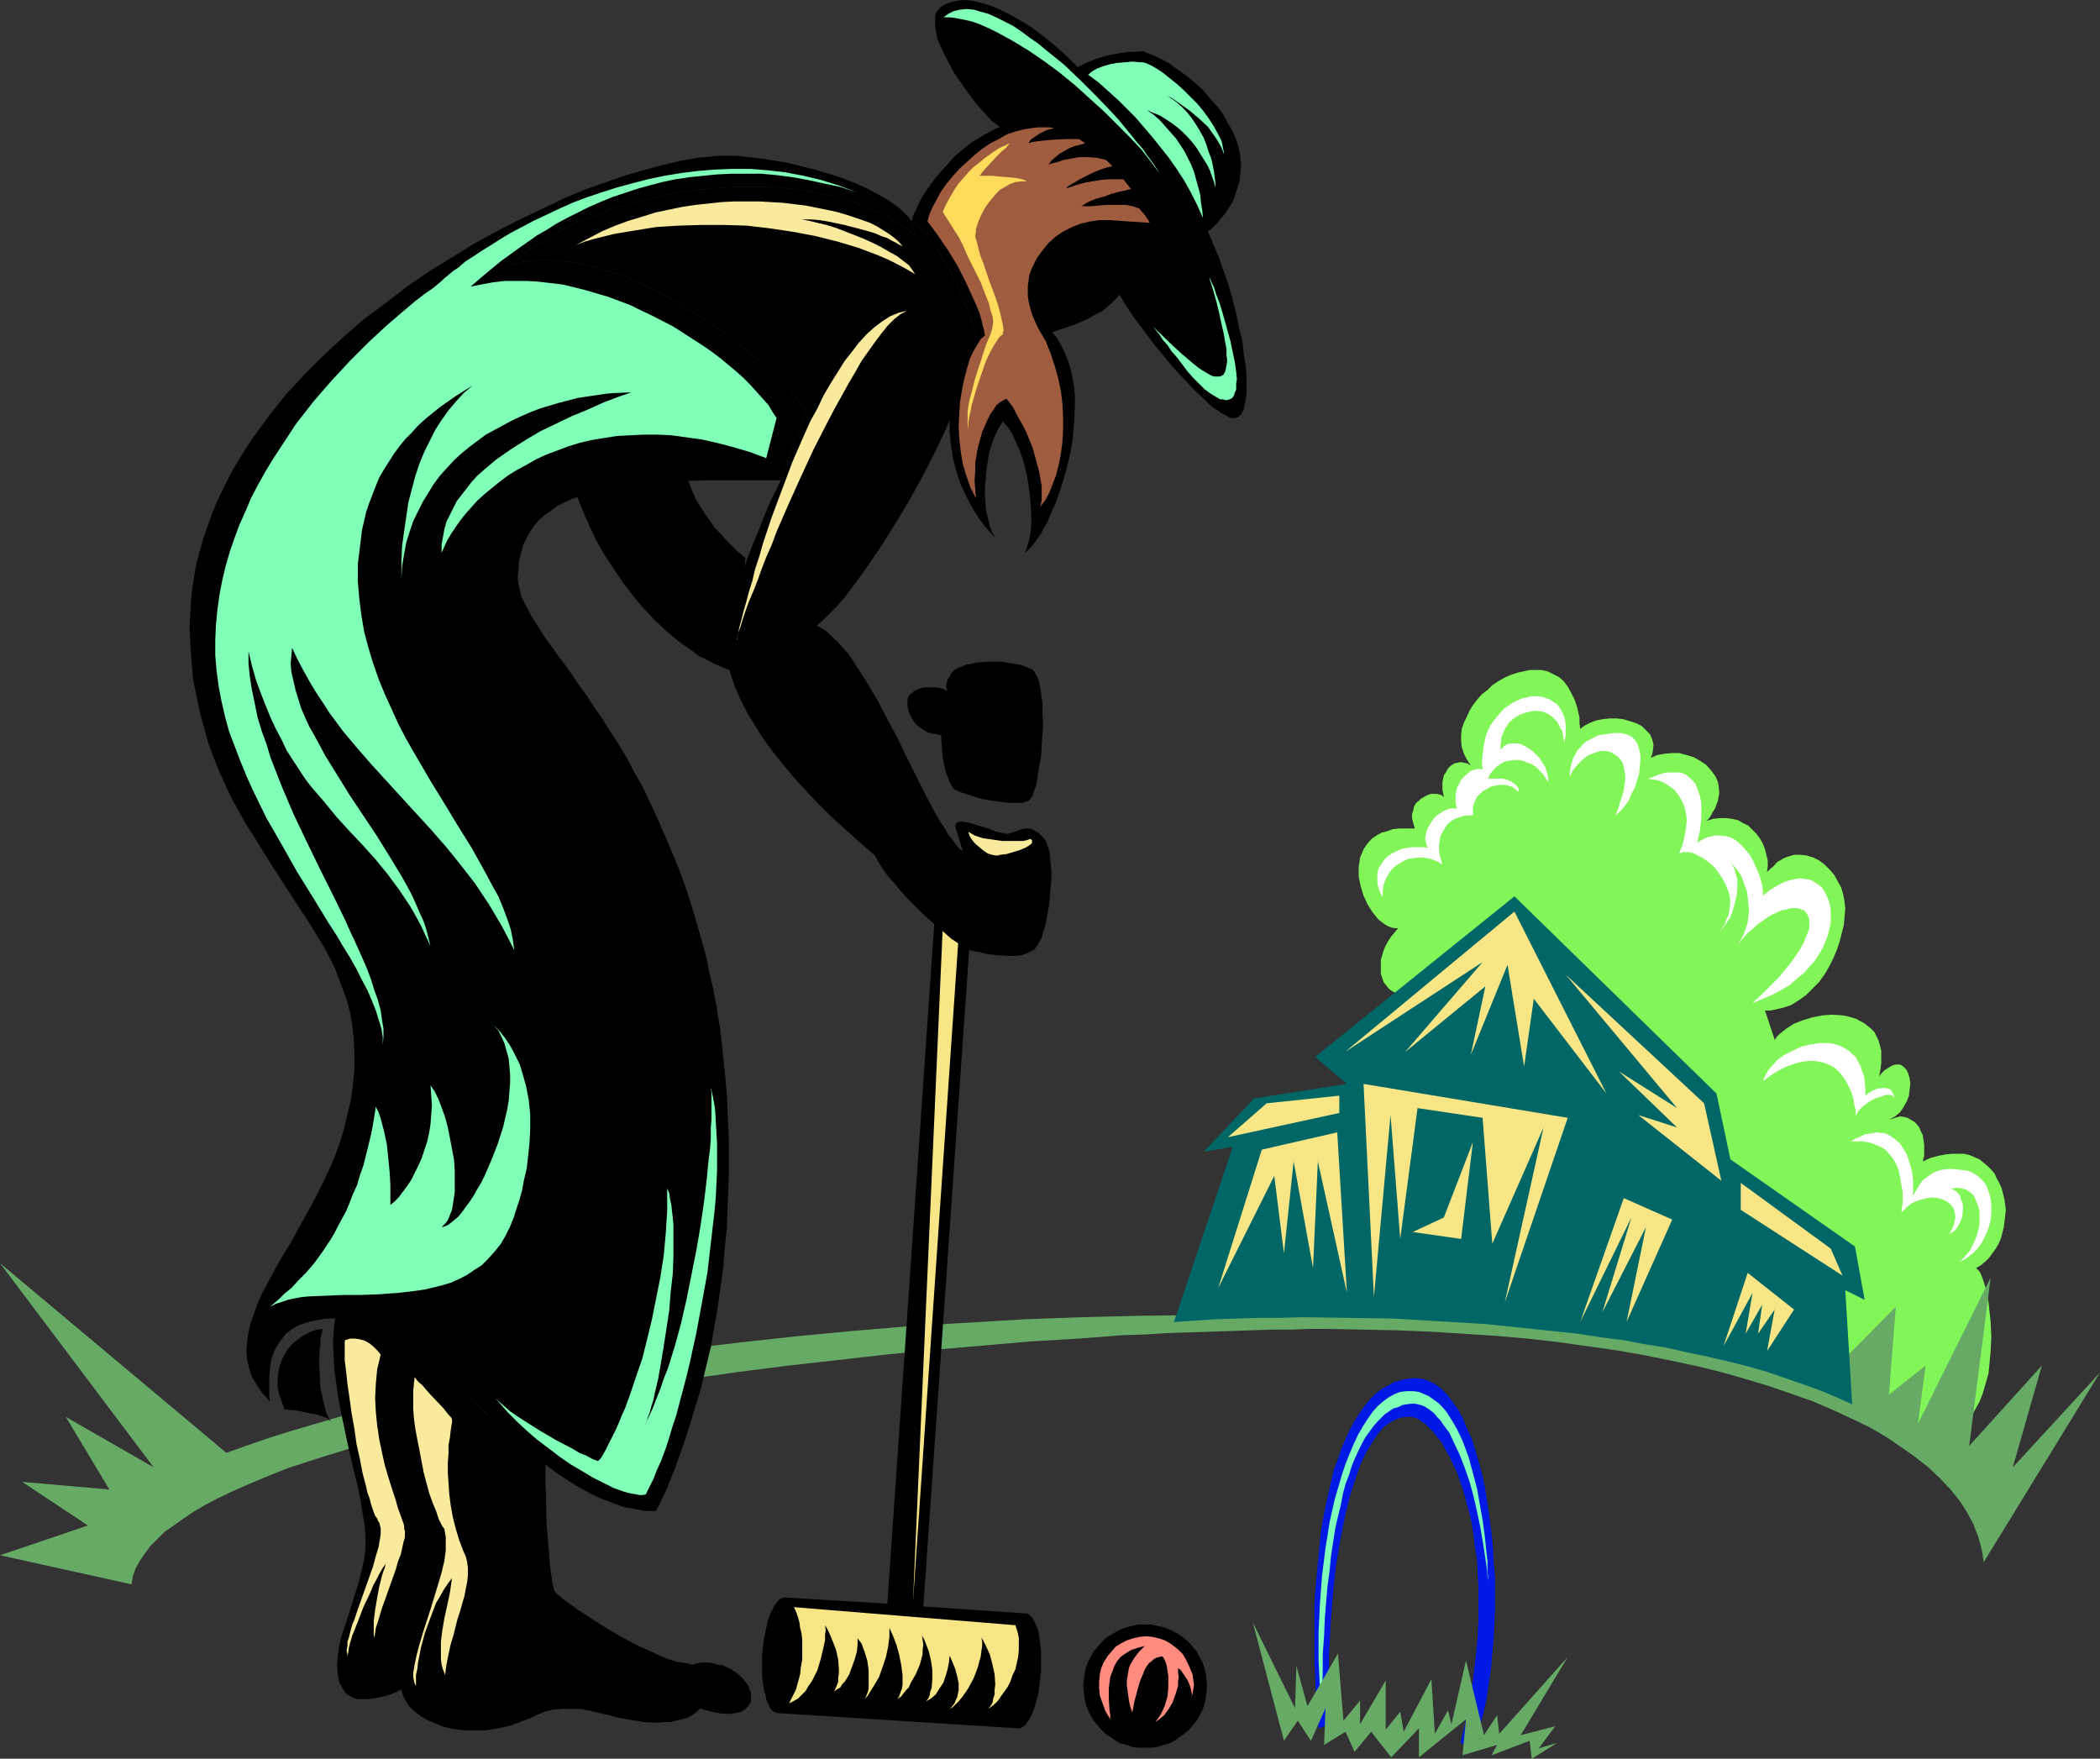 <?xml version="1.0" encoding="UTF-8" standalone="no"?>
<svg
   version="1.0"
   width="129.724mm"
   height="108.641mm"
   id="svg46"
   sodipodi:docname="Croquet 1.wmf"
   xmlns:inkscape="http://www.inkscape.org/namespaces/inkscape"
   xmlns:sodipodi="http://sodipodi.sourceforge.net/DTD/sodipodi-0.dtd"
   xmlns="http://www.w3.org/2000/svg"
   xmlns:svg="http://www.w3.org/2000/svg">
  <rect width="100%" height="100%" fill="#333333" stroke="none"/>
  <sodipodi:namedview
     id="namedview46"
     pagecolor="#ffffff"
     bordercolor="#000000"
     borderopacity="0.25"
     inkscape:showpageshadow="2"
     inkscape:pageopacity="0.0"
     inkscape:pagecheckerboard="0"
     inkscape:deskcolor="#d1d1d1"
     inkscape:document-units="mm" />
  <defs
     id="defs1">
    <pattern
       id="WMFhbasepattern"
       patternUnits="userSpaceOnUse"
       width="6"
       height="6"
       x="0"
       y="0" />
  </defs>
  <path
     style="fill:#82f659;fill-opacity:1;fill-rule:evenodd;stroke:none"
     d="m 326.432,232.049 -1.131,-0.485 -0.97,-0.646 -0.646,-0.808 -0.646,-0.808 -0.323,-0.97 -0.323,-0.97 v -1.131 -0.97 -1.131 l 0.323,-1.131 0.323,-1.131 0.485,-1.131 0.646,-1.131 0.646,-0.97 0.808,-0.97 0.808,-0.97 h -0.808 l -0.808,-0.162 -0.808,-0.323 -0.808,-0.485 -0.646,-0.485 -0.808,-0.646 -0.646,-0.808 -0.646,-0.808 -1.131,-1.778 -0.97,-2.101 -0.646,-2.101 -0.485,-2.262 v -1.293 -1.131 l 0.162,-0.97 0.162,-1.131 0.485,-1.131 0.323,-0.808 0.646,-0.97 0.646,-0.808 0.808,-0.808 0.97,-0.646 1.131,-0.646 1.293,-0.323 1.293,-0.485 1.616,-0.162 h 1.616 1.939 l -0.323,-1.131 -0.323,-1.293 v -0.97 l 0.323,-0.97 0.162,-0.808 0.485,-0.808 0.646,-0.485 0.485,-0.485 0.808,-0.485 0.646,-0.323 0.808,-0.323 h 0.808 0.646 l 0.646,0.162 0.485,0.162 0.485,0.485 -0.162,-0.97 -0.162,-0.808 v -0.97 -0.808 l 0.162,-0.808 0.162,-0.808 0.485,-0.646 0.323,-0.646 0.485,-0.646 0.646,-0.485 0.485,-0.323 0.808,-0.162 0.646,-0.162 0.808,0.162 0.808,0.162 0.808,0.485 -0.97,-1.454 -0.646,-1.293 -0.485,-1.454 -0.162,-1.454 v -1.454 l 0.162,-1.454 0.485,-1.454 0.646,-1.293 0.646,-1.454 0.808,-1.293 0.97,-1.293 1.131,-1.293 1.293,-0.97 1.131,-1.131 1.454,-0.97 1.454,-0.808 1.454,-0.646 1.454,-0.485 1.454,-0.323 1.454,-0.323 h 1.454 1.293 l 1.454,0.323 1.293,0.646 1.293,0.646 1.131,0.97 0.97,1.293 0.808,1.454 0.808,1.616 0.646,1.939 0.485,2.262 v 1.293 l 0.162,1.293 1.131,-0.808 1.293,-0.646 1.293,-0.485 1.616,-0.323 1.616,-0.162 h 1.454 l 1.616,0.162 1.616,0.485 1.454,0.485 1.293,0.646 0.97,0.97 0.97,0.97 0.485,1.131 0.162,0.646 0.162,0.646 -0.162,1.454 -0.162,0.808 -0.323,0.808 1.454,-0.646 1.778,-0.323 1.778,-0.162 h 1.616 l 1.778,0.485 1.616,0.485 1.454,0.808 1.454,0.97 1.131,1.293 0.97,1.293 0.323,0.646 0.323,0.808 0.162,0.808 0.162,1.778 -0.162,0.808 -0.162,0.97 -0.323,0.808 -0.323,0.97 -0.646,0.97 -0.485,0.97 -0.808,0.97 1.454,-0.485 1.616,-0.162 h 1.454 l 1.293,0.162 1.454,0.323 1.131,0.646 1.293,0.646 0.97,0.97 0.97,0.97 0.808,1.131 0.646,1.131 0.485,1.293 0.323,1.293 0.323,1.293 v 1.454 l -0.162,1.293 0.808,-0.808 0.808,-0.646 0.646,-0.808 0.808,-0.485 0.808,-0.485 0.808,-0.323 1.616,-0.485 h 1.454 l 1.454,0.162 1.616,0.485 1.293,0.646 1.293,0.97 1.131,1.131 1.131,1.293 0.808,1.454 0.808,1.454 0.485,1.616 0.323,1.778 0.162,1.616 -0.162,1.778 -0.162,1.939 -0.485,1.939 -0.485,1.939 -0.646,1.939 -0.808,1.939 -0.97,1.939 -1.131,1.939 -1.293,1.778 -1.454,1.454 -1.616,1.616 -1.616,1.131 -1.778,1.131 -1.939,0.646 -2.101,0.485 -0.97,0.162 h -1.131 l 2.262,6.787 v 0.162 l 0.485,-0.808 0.646,-0.646 0.808,-0.646 0.808,-0.646 1.778,-1.131 2.101,-0.808 2.101,-0.646 2.424,-0.485 2.262,-0.162 2.424,0.162 0.97,0.162 1.131,0.323 1.131,0.323 0.808,0.485 0.97,0.485 0.808,0.646 0.808,0.646 0.808,0.808 0.485,0.97 0.485,0.97 0.323,1.131 0.323,1.293 v 1.293 1.454 l -0.162,1.454 -0.323,1.778 0.646,-0.808 0.646,-0.646 0.808,-0.485 0.485,-0.323 0.646,-0.323 0.646,-0.162 h 0.485 0.485 l 0.323,0.162 0.485,0.323 0.646,0.646 0.485,0.97 0.323,1.131 0.162,1.293 -0.162,1.293 -0.162,1.454 -0.485,1.293 -0.808,1.454 -0.808,1.131 -1.131,0.97 -1.454,0.808 0.97,-0.323 0.97,-0.323 0.808,-0.162 0.97,0.162 0.646,0.162 0.808,0.485 0.808,0.485 0.485,0.485 0.646,0.808 0.323,0.808 0.485,0.97 0.162,1.131 0.162,1.131 v 1.293 1.293 l -0.323,1.293 1.778,-0.808 1.778,-0.485 1.616,-0.323 1.616,-0.162 h 1.454 1.454 l 1.293,0.323 1.131,0.485 1.131,0.485 0.97,0.808 0.97,0.808 0.808,0.808 0.808,0.97 0.485,1.131 0.646,1.131 0.485,1.131 0.323,1.293 0.323,1.293 0.162,1.293 0.162,1.131 -0.162,1.454 -0.162,1.293 -0.162,1.293 -0.323,1.293 -0.323,1.293 -0.485,1.131 -0.646,1.131 -0.808,1.131 -0.808,1.131 -0.808,0.808 -1.131,0.97 -1.131,0.646 0.323,0.323 0.485,0.485 0.323,0.646 0.323,0.808 0.323,0.97 0.323,0.97 0.323,1.131 0.162,1.293 0.323,1.454 0.162,1.454 0.323,3.07 0.162,3.393 -0.162,3.393 -0.323,3.555 -0.162,1.616 -0.485,1.778 -0.485,1.616 -0.485,1.616 -0.646,1.616 -0.808,1.454 -0.808,1.454 -0.97,1.293 -1.131,1.293 -1.131,1.131 -1.293,0.97 -1.454,0.808 -1.616,0.808 -1.778,0.485 -1.293,-0.808 -1.616,-1.131 -1.778,-0.97 -2.101,-1.131 -2.424,-1.131 -2.586,-1.131 -2.747,-1.131 -2.909,-1.293 -3.232,-1.131 -3.394,-1.293 -3.394,-1.293 -3.717,-1.293 -3.878,-1.131 -3.878,-1.293 -4.04,-1.293 -4.202,-1.131 -4.363,-1.293 -4.363,-1.131 -8.888,-2.262 -9.05,-2.101 -9.373,-1.778 -9.05,-1.616 -9.211,-1.293 -4.525,-0.646 -4.525,-0.485 -4.363,-0.323 -4.363,-0.323 0.485,-1.778 0.323,-1.939 0.323,-2.262 0.162,-2.262 0.323,-2.262 v -2.424 l 0.162,-5.171 v -5.171 l -0.323,-5.656 -0.323,-5.494 -0.485,-5.494 -0.646,-5.333 -0.646,-5.333 -0.646,-4.848 -0.485,-2.424 -0.323,-2.262 -0.485,-2.101 -0.485,-1.939 -0.323,-1.939 -0.485,-1.778 -0.323,-1.454 -0.485,-1.454 -0.485,-1.293 z"
     id="path1" />
  <path
     style="fill:#ffffff;fill-opacity:1;fill-rule:evenodd;stroke:none"
     d="m 409.171,234.15 2.424,-0.97 2.262,-0.97 2.101,-1.131 1.939,-1.131 1.616,-1.454 1.616,-1.293 1.293,-1.454 1.293,-1.454 0.97,-1.454 0.808,-1.454 0.646,-1.454 0.646,-1.616 0.323,-1.454 0.323,-1.454 v -1.293 -1.454 l -0.162,-1.293 -0.323,-1.131 -0.485,-1.131 -0.485,-0.97 -0.646,-0.97 -0.808,-0.646 -0.97,-0.646 -0.97,-0.485 -0.97,-0.162 -1.293,-0.162 -1.131,0.162 -1.454,0.323 -1.454,0.485 -1.454,0.808 -1.616,0.97 -1.616,1.293 v -1.131 l -0.162,-1.293 -0.323,-1.293 -0.485,-1.454 -0.646,-1.454 -0.646,-1.454 -0.808,-1.454 -0.97,-1.131 -0.97,-1.131 -1.131,-0.97 -1.293,-0.808 -1.293,-0.323 -1.616,-0.162 h -0.646 l -0.808,0.162 -0.808,0.162 -0.97,0.323 -0.808,0.485 -0.97,0.485 0.323,-1.293 0.323,-1.454 0.162,-1.454 0.162,-1.616 v -1.616 -1.778 l -0.323,-1.616 -0.485,-1.293 -0.485,-1.454 -0.808,-0.97 -1.131,-0.97 -0.485,-0.323 -0.646,-0.323 -0.808,-0.162 h -0.808 -0.808 -0.97 l -1.131,0.162 -0.97,0.323 -1.293,0.485 -1.293,0.485 0.97,0.162 1.131,0.162 0.97,0.323 0.97,0.485 0.97,0.646 0.97,0.646 0.808,0.97 0.646,0.97 0.646,1.131 0.485,1.293 0.323,1.454 0.162,1.454 -0.162,1.778 -0.323,1.778 -0.485,2.101 -0.808,2.101 0.485,-0.162 0.485,-0.162 h 0.97 l 1.131,0.162 1.293,0.646 1.293,0.646 1.293,0.97 1.293,1.131 0.97,1.293 0.97,1.454 0.808,1.616 0.646,1.616 0.323,1.778 -0.162,1.778 -0.162,0.97 -0.162,0.808 -0.485,0.97 -0.323,0.97 -0.646,0.97 -0.646,0.97 0.646,-0.808 0.646,-0.808 0.646,-0.97 0.646,-0.97 0.485,-1.293 0.323,-1.131 0.646,-2.586 0.162,-1.454 v -1.131 -1.293 l -0.323,-1.131 -0.323,-1.131 -0.485,-0.97 -0.646,-0.808 -0.808,-0.646 0.97,0.808 0.808,0.808 0.808,0.97 0.808,1.131 0.485,1.131 0.485,1.454 0.485,1.293 0.162,1.454 0.162,1.454 0.162,1.454 -0.162,1.454 -0.162,1.454 -0.485,1.454 -0.485,1.293 -0.646,1.293 -0.808,1.131 1.293,-1.454 1.131,-1.293 1.131,-0.97 1.293,-1.131 1.131,-0.808 1.131,-0.808 1.131,-0.646 1.131,-0.485 0.97,-0.485 1.131,-0.162 0.97,-0.323 h 1.616 l 0.808,0.323 0.646,0.162 0.485,0.485 0.323,0.485 0.323,0.646 0.162,0.646 v 0.97 0.97 l -0.323,0.97 -0.485,1.131 -0.485,1.293 -0.808,1.454 -0.97,1.454 -1.131,1.616 -1.454,1.778 -1.454,1.778 -1.939,1.939 -1.939,1.939 z"
     id="path2" />
  <path
     style="fill:#ffffff;fill-opacity:1;fill-rule:evenodd;stroke:none"
     d="m 365.216,173.391 0.323,-1.616 v -1.293 -1.293 l -0.162,-1.293 -0.323,-0.97 -0.485,-0.97 -0.485,-0.808 -0.646,-0.808 -0.808,-0.485 -0.646,-0.485 -1.778,-0.646 -0.97,-0.162 h -0.97 -0.97 l -0.97,0.323 -0.97,0.162 -1.131,0.485 -0.97,0.485 -0.97,0.646 -0.97,0.646 -0.808,0.808 -0.808,0.97 -0.808,0.97 -0.808,1.131 -0.646,1.293 -0.485,1.131 -0.323,1.454 -0.323,1.616 -0.162,1.616 -0.162,1.616 0.162,1.778 -0.646,-0.162 h -0.485 l -0.646,0.162 -0.646,0.162 -0.646,0.323 -0.485,0.485 -0.646,0.485 -0.97,1.131 -0.323,0.808 -0.485,0.808 -0.162,0.808 -0.162,0.97 v 0.97 0.97 l 0.323,1.131 h -0.808 -0.808 l -0.808,0.323 -0.808,0.323 -0.646,0.485 -0.808,0.485 -0.646,0.646 -0.485,0.646 -0.485,0.808 -0.485,0.808 -0.323,0.808 -0.162,0.808 -0.162,0.808 0.162,0.808 0.162,0.808 0.323,0.646 -1.293,-0.162 h -1.131 -1.293 l -1.293,0.162 -1.293,0.323 -1.131,0.485 -0.97,0.485 -0.97,0.646 -0.808,0.808 -0.646,0.97 -0.646,0.97 -0.323,1.131 v 1.293 1.293 l 0.485,1.616 0.646,1.454 0.162,-1.454 0.162,-1.454 0.485,-1.293 0.646,-1.131 0.646,-0.97 0.808,-0.808 0.97,-0.646 1.131,-0.646 0.97,-0.485 1.131,-0.162 1.131,-0.162 h 1.293 l 1.131,0.162 1.131,0.323 1.131,0.485 1.131,0.646 -0.323,-1.131 -0.323,-1.131 -0.162,-1.131 v -1.131 l 0.162,-0.97 0.162,-0.97 0.323,-0.808 0.485,-0.808 0.485,-0.808 0.485,-0.646 0.808,-0.646 0.808,-0.485 0.97,-0.323 0.97,-0.323 1.131,-0.162 h 1.131 v -1.131 -0.808 l 0.323,-0.97 0.323,-0.808 0.485,-0.808 0.646,-0.646 0.808,-0.646 0.97,-0.485 0.808,-0.485 0.97,-0.162 0.97,-0.162 h 0.97 l 0.97,0.162 0.97,0.323 0.646,0.485 0.808,0.646 v -0.808 l -0.323,-0.485 -0.485,-0.485 -0.485,-0.323 -0.485,-0.323 -0.646,-0.323 -1.293,-0.323 h -1.293 -1.778 -0.323 v 0 l 0.485,-1.131 0.808,-0.97 0.808,-0.808 0.97,-0.646 0.97,-0.485 0.97,-0.162 1.131,-0.162 h 0.97 l 0.97,0.162 1.131,0.485 0.97,0.323 0.97,0.646 0.808,0.808 0.808,0.808 0.646,0.97 0.646,0.97 v -0.808 l -0.162,-0.97 -0.323,-0.97 -0.323,-0.97 -0.646,-0.97 -0.646,-0.97 -0.808,-0.808 -0.808,-0.808 -0.97,-0.646 -0.808,-0.485 -0.97,-0.485 -0.97,-0.162 h -0.97 l -1.131,0.162 -0.808,0.485 -0.808,0.808 v -0.97 l 0.162,-0.97 v -0.808 l 0.323,-0.808 0.646,-1.454 0.808,-1.293 1.131,-0.97 1.293,-0.808 1.293,-0.485 1.293,-0.323 1.293,-0.162 1.454,0.162 1.293,0.485 1.131,0.808 0.97,0.97 0.485,0.808 0.323,0.646 0.485,0.808 0.162,0.808 0.162,0.97 z"
     id="path3" />
  <path
     style="fill:#ffffff;fill-opacity:1;fill-rule:evenodd;stroke:none"
     d="m 377.174,190.358 1.131,-0.97 0.97,-1.131 0.97,-1.293 0.646,-1.616 0.808,-1.454 0.485,-1.616 0.485,-1.454 0.162,-1.616 0.162,-1.616 v -1.293 l -0.323,-1.454 -0.323,-1.131 -0.646,-0.97 -0.808,-0.808 -1.131,-0.485 -0.646,-0.162 -0.646,-0.162 h -1.454 l -1.293,0.162 -1.293,0.162 -1.131,0.162 -0.97,0.485 -0.97,0.485 -0.97,0.485 -0.808,0.646 -0.646,0.808 -0.646,0.646 -0.485,0.97 -0.485,0.808 -0.323,1.131 -0.323,0.97 -0.162,1.131 v 1.131 l 0.808,-1.616 1.131,-1.293 1.131,-1.131 1.293,-0.97 1.293,-0.485 1.454,-0.485 h 1.293 l 1.293,0.323 0.485,0.323 0.485,0.323 0.485,0.323 0.485,0.485 0.485,0.646 0.323,0.646 0.162,0.808 0.162,0.808 0.162,0.97 v 1.131 l -0.162,1.131 -0.162,1.131 -0.323,1.293 -0.485,1.454 -0.485,1.616 z"
     id="path4" />
  <path
     style="fill:#ffffff;fill-opacity:1;fill-rule:evenodd;stroke:none"
     d="m 432.118,266.469 h 1.293 1.293 l 1.293,0.162 1.131,0.323 1.131,0.485 1.131,0.485 0.97,0.646 0.808,0.97 0.808,0.97 0.646,1.131 0.646,1.454 0.323,1.616 0.323,1.778 0.323,1.939 v 2.101 l -0.323,2.586 1.131,-1.131 1.131,-0.97 1.293,-0.646 1.131,-0.323 1.293,-0.323 1.293,-0.162 1.293,0.162 1.131,0.323 0.97,0.485 0.808,0.646 0.646,0.808 0.323,0.97 0.162,1.131 -0.162,1.131 -0.162,0.646 -0.323,0.808 -0.323,0.646 -0.485,0.808 0.808,-0.485 0.646,-0.485 0.485,-0.646 0.485,-0.808 0.323,-0.808 0.323,-0.808 0.162,-1.778 v -0.808 l -0.162,-0.808 -0.323,-0.646 -0.162,-0.808 -0.485,-0.646 -0.485,-0.485 -0.646,-0.323 -0.646,-0.323 h 0.808 l 0.646,-0.162 1.293,0.162 0.97,0.323 0.97,0.646 0.808,0.808 0.485,1.131 0.485,1.131 0.323,1.293 v 1.454 1.616 l -0.323,1.454 -0.485,1.616 -0.646,1.454 -0.808,1.616 -1.131,1.293 -1.131,1.293 1.454,-0.808 1.454,-1.131 1.293,-1.293 0.97,-1.454 0.808,-1.616 0.646,-1.616 0.485,-1.778 0.162,-1.778 v -1.616 l -0.162,-1.778 -0.485,-1.454 -0.485,-1.454 -0.97,-1.293 -1.131,-0.97 -0.485,-0.323 -0.808,-0.485 -0.808,-0.323 -0.646,-0.162 -1.616,-0.162 -1.454,-0.162 h -1.293 l -1.131,0.162 -1.131,0.323 -0.808,0.323 -0.808,0.485 -0.646,0.485 -1.293,0.97 -0.808,1.293 -0.808,1.293 -0.323,0.485 -0.323,0.485 0.162,-0.97 v -1.293 -1.293 l -0.162,-1.454 -0.323,-1.616 -0.485,-1.454 -0.485,-1.616 -0.808,-1.293 -0.808,-1.293 -1.131,-0.97 -1.131,-0.808 -0.646,-0.323 -0.808,-0.323 h -0.808 l -0.808,-0.162 -0.97,0.162 -0.97,0.162 -0.97,0.162 -0.97,0.485 -1.131,0.485 z"
     id="path5" />
  <path
     style="fill:#ffffff;fill-opacity:1;fill-rule:evenodd;stroke:none"
     d="m 411.595,252.41 0.323,-0.808 0.485,-0.97 0.485,-0.808 0.646,-0.808 0.646,-0.646 0.646,-0.808 1.778,-1.293 1.939,-0.97 2.101,-0.97 2.101,-0.485 2.101,-0.323 h 1.131 0.97 l 1.131,0.162 0.97,0.323 0.97,0.323 0.808,0.485 0.97,0.646 0.646,0.646 0.808,0.646 0.485,0.97 0.646,1.131 0.323,1.131 0.485,1.131 0.162,1.454 0.162,1.616 v 1.616 l 0.808,-0.646 0.808,-0.485 1.131,-0.485 1.131,-0.162 h 0.97 l 0.485,0.162 0.485,0.162 0.323,0.323 0.162,0.485 0.323,0.485 0.162,0.646 -0.323,-0.323 -0.323,-0.323 h -0.485 -0.485 -0.646 l -0.646,0.323 -1.616,0.485 -1.454,0.808 -1.293,0.97 -0.646,0.646 -0.485,0.485 -0.323,0.646 -0.323,0.485 v -1.293 l -0.323,-1.293 -0.162,-1.131 -0.323,-1.131 -0.323,-0.97 -0.485,-0.97 -0.485,-0.97 -0.485,-0.808 -0.97,-1.293 -1.293,-1.293 -1.454,-0.808 -1.454,-0.485 -1.616,-0.323 h -1.616 l -1.616,0.162 -1.778,0.485 -1.778,0.646 -1.939,0.97 -1.778,1.131 z"
     id="path6" />
  <path
     style="fill:#66aa66;fill-opacity:1;fill-rule:evenodd;stroke:none"
     d="m 30.704,369.889 0.323,-1.939 0.646,-1.778 0.97,-1.778 1.131,-1.616 1.293,-1.778 1.616,-1.616 1.778,-1.778 2.101,-1.454 2.262,-1.616 2.424,-1.616 2.747,-1.616 2.747,-1.454 3.07,-1.454 3.232,-1.454 3.394,-1.454 3.555,-1.454 3.717,-1.454 4.04,-1.293 4.04,-1.293 4.202,-1.293 4.202,-1.293 4.525,-1.131 4.525,-1.293 4.686,-1.131 4.848,-1.131 4.848,-1.131 5.01,-1.131 5.171,-1.131 5.171,-0.97 5.333,-0.97 10.827,-1.939 10.827,-1.778 11.312,-1.778 11.312,-1.616 11.474,-1.454 11.474,-1.293 11.474,-1.293 11.312,-1.131 11.312,-0.97 11.15,-0.97 10.989,-0.646 10.504,-0.808 5.171,-0.162 5.171,-0.323 5.01,-0.162 5.01,-0.162 4.848,-0.162 4.686,-0.162 4.686,-0.162 h 4.363 l 4.363,-0.162 h 4.363 l 8.08,0.162 8.08,0.162 7.918,0.323 7.757,0.485 7.434,0.485 7.434,0.646 7.11,0.808 6.949,0.97 6.787,0.97 6.464,1.131 6.302,1.293 6.141,1.293 5.818,1.454 5.656,1.616 5.333,1.616 5.171,1.778 5.01,1.778 4.525,1.939 4.525,2.101 4.04,1.939 3.878,2.262 3.555,2.424 3.232,2.262 3.07,2.424 2.747,2.586 2.424,2.586 2.101,2.586 1.778,2.747 1.454,2.747 1.131,2.909 0.808,2.909 0.485,3.07 27.149,-44.277 -20.362,22.138 6.787,-23.754 -16.968,18.745 5.01,-39.267 -16.968,34.096 1.778,-13.574 -8.565,6.787 1.616,-20.522 -15.19,15.351 -3.555,-0.808 -3.555,-0.97 -3.878,-0.97 -3.878,-0.808 -4.202,-0.808 -4.202,-0.808 -4.525,-0.808 -4.525,-0.646 -4.686,-0.646 -5.01,-0.646 -5.01,-0.646 -5.171,-0.646 -5.171,-0.485 -5.494,-0.485 -5.494,-0.485 -5.494,-0.485 -5.818,-0.323 -5.818,-0.485 -5.979,-0.323 -5.979,-0.323 -5.979,-0.162 -6.302,-0.323 -12.443,-0.162 -12.766,-0.162 h -13.09 l -13.251,0.162 -13.251,0.323 -13.574,0.485 -13.413,0.808 -13.574,0.808 -13.413,1.131 -13.574,1.293 -13.251,1.454 -13.251,1.616 -13.09,1.778 -12.766,2.101 -6.302,1.131 -6.302,1.131 -12.282,2.424 -5.818,1.293 -5.979,1.454 -5.818,1.293 -5.818,1.454 -5.494,1.616 -5.494,1.616 -5.494,1.616 -5.171,1.616 -5.171,1.778 -5.01,1.778 L 0,294.909 35.875,342.58 15.352,330.783 25.533,347.751 5.171,345.973 20.523,356.153 0,363.102 Z"
     id="path7" />
  <path
     style="fill:#006666;fill-opacity:1;fill-rule:evenodd;stroke:none"
     d="m 274.073,308.645 13.736,-40.883 -6.787,1.131 11.797,-12.443 21.654,-3.393 -7.434,-6.302 46.541,-37.49 47.187,46.054 3.232,15.351 29.088,20.361 2.262,12.443 -4.525,-2.262 1.616,26.663 -3.555,-1.616 -3.878,-1.616 -4.04,-1.454 -4.202,-1.454 -4.202,-1.454 -4.525,-1.293 -4.525,-1.131 -4.848,-1.131 -4.686,-0.97 -5.01,-1.131 -5.01,-0.808 -5.171,-0.97 -5.171,-0.646 -5.171,-0.808 -10.666,-1.131 -10.827,-1.131 -10.827,-0.646 -10.827,-0.646 -10.666,-0.162 -10.504,-0.162 -5.333,0.162 h -5.01 l -5.171,0.162 -4.848,0.162 -4.848,0.323 z"
     id="path8" />
  <path
     style="fill:#f8e585;fill-opacity:1;fill-rule:evenodd;stroke:none"
     d="m 375.073,255.319 -21.493,-42.499 -39.592,32.804 32.158,-21.007 -18.099,21.007 18.746,-15.351 -3.394,15.998 8.565,-21.007 3.878,23.754 2.262,-15.836 z"
     id="path9" />
  <path
     style="fill:#f8e585;fill-opacity:1;fill-rule:evenodd;stroke:none"
     d="m 401.899,275.68 -4.04,-18.099 -32.32,-30.057 26.018,31.188 -13.574,-8.564 13.574,13.089 -9.05,-2.909 z"
     id="path10" />
  <path
     style="fill:#f8e585;fill-opacity:1;fill-rule:evenodd;stroke:none"
     d="m 312.696,255.804 -16.968,1.778 -9.05,7.918 26.018,-5.656 z"
     id="path11" />
  <path
     style="fill:#f8e585;fill-opacity:1;fill-rule:evenodd;stroke:none"
     d="m 406.424,276.164 v 6.302 l 23.755,15.351 -2.747,-6.302 z"
     id="path12" />
  <path
     style="fill:#f8e585;fill-opacity:1;fill-rule:evenodd;stroke:none"
     d="m 346.147,260.975 -15.19,-2.262 -4.04,30.541 -2.262,-28.925 -3.878,42.499 -2.424,-49.771 47.672,7.918 -14.706,43.146 9.05,-40.883 -11.958,27.148 z"
     id="path13" />
  <path
     style="fill:#f8e585;fill-opacity:1;fill-rule:evenodd;stroke:none"
     d="m 343.884,266.63 -2.747,22.623 -11.312,-1.616 7.272,-3.393 z"
     id="path14" />
  <path
     style="fill:#f8e585;fill-opacity:1;fill-rule:evenodd;stroke:none"
     d="m 284.416,300.727 10.181,-32.319 17.614,-4.04 2.262,37.49 -6.787,-30.703 -1.131,24.886 -4.525,-24.886 -2.262,21.492 -2.262,-18.099 z"
     id="path15" />
  <path
     style="fill:#f8e585;fill-opacity:1;fill-rule:evenodd;stroke:none"
     d="m 379.76,308.645 10.666,-23.916 -11.312,-5.009 -10.181,28.925 11.958,-24.401 -6.787,22.138 10.181,-19.876 z"
     id="path16" />
  <path
     style="fill:#f8e585;fill-opacity:1;fill-rule:evenodd;stroke:none"
     d="m 412.564,315.432 6.302,-9.696 -10.827,-8.564 -5.656,17.129 6.787,-12.443 -1.616,9.534 3.878,-6.787 -0.97,6.787 3.878,-5.656 z"
     id="path17" />
  <path
     style="fill:#000000;fill-opacity:1;fill-rule:evenodd;stroke:none"
     d="m 218.321,212.819 -11.15,161.594 -23.917,-1.454 h -0.323 l -0.485,0.162 -0.485,0.323 -0.485,0.485 -0.323,0.485 -0.485,0.646 -0.323,0.808 -0.485,0.808 -0.323,0.97 -0.323,0.97 -0.485,2.262 -0.485,2.586 -0.323,2.586 v 2.747 2.586 l 0.323,2.262 0.162,1.131 0.323,0.97 0.162,0.97 0.323,0.808 0.323,0.646 0.323,0.646 0.323,0.485 0.485,0.323 0.485,0.162 0.323,0.162 56.075,3.555 h 0.485 l 0.485,-0.162 0.485,-0.323 0.485,-0.323 0.323,-0.646 0.485,-0.646 0.323,-0.646 0.485,-0.97 0.323,-0.808 0.323,-1.131 0.646,-2.262 0.323,-2.424 0.323,-2.747 v -2.747 -2.586 l -0.323,-2.262 -0.162,-1.131 -0.162,-0.97 -0.323,-0.808 -0.323,-0.808 -0.323,-0.646 -0.323,-0.646 -0.485,-0.485 -0.323,-0.323 -0.485,-0.323 h -0.485 l -23.755,-1.616 10.989,-157.393 -0.97,-0.323 -1.131,-0.323 -1.131,-0.485 -1.293,-0.646 -1.293,-0.646 -0.97,-0.808 -0.97,-0.808 z"
     id="path18" />
  <path
     style="fill:#f8e585;fill-opacity:1;fill-rule:evenodd;stroke:none"
     d="m 185.355,375.222 0.323,0.646 0.323,0.808 0.323,0.97 0.323,1.131 0.162,1.293 0.323,1.293 0.162,1.454 v 1.616 1.616 1.454 l -0.323,1.778 -0.162,1.616 -0.485,1.778 -0.485,1.778 -0.808,1.616 -0.808,1.616 0.97,-0.485 1.131,-0.646 0.808,-0.808 0.97,-0.97 0.646,-1.131 0.808,-1.131 1.293,-2.586 0.808,-2.747 0.646,-2.747 0.323,-1.454 v -1.293 l 0.162,-1.131 -0.162,-1.131 0.485,0.808 0.485,0.97 0.808,1.939 0.808,2.101 0.485,2.262 0.162,2.262 v 0.97 l -0.162,0.97 v 0.97 l -0.323,0.808 -0.323,0.808 -0.323,0.646 0.646,-0.485 0.808,-0.485 0.485,-0.808 0.646,-0.646 0.97,-1.616 0.646,-1.778 0.646,-1.778 0.485,-1.778 0.162,-1.616 v -1.454 l 0.485,0.646 0.485,0.646 0.323,0.97 0.323,0.808 0.646,2.101 0.323,2.262 v 2.101 1.131 0.97 l -0.162,0.808 -0.323,0.808 -0.162,0.485 -0.323,0.485 0.646,-0.646 0.485,-0.808 1.131,-1.778 1.131,-1.939 0.808,-2.262 0.808,-2.424 0.485,-2.262 0.323,-2.424 v -1.131 -0.97 l 0.808,1.778 0.808,2.101 0.646,2.262 0.485,2.424 0.323,2.424 v 1.131 1.131 l -0.162,0.97 -0.323,0.808 -0.323,0.97 -0.485,0.646 0.485,-0.323 0.485,-0.323 0.485,-0.646 0.646,-0.808 0.646,-0.646 0.485,-1.131 1.131,-1.939 0.97,-2.262 0.646,-2.424 v -1.131 l 0.162,-1.131 -0.162,-1.131 -0.162,-0.97 0.485,0.808 0.323,0.808 0.808,2.101 0.485,2.101 0.323,2.101 v 2.262 l -0.162,2.101 -0.323,0.808 -0.162,0.97 -0.323,0.646 -0.485,0.646 1.131,-0.646 1.131,-0.97 0.808,-1.293 0.97,-1.454 0.485,-1.454 0.485,-1.616 0.323,-1.616 0.162,-1.616 0.646,1.454 0.646,1.616 0.485,1.778 0.323,1.616 v 1.616 l -0.162,0.808 -0.162,0.808 -0.323,0.646 -0.323,0.808 -0.485,0.646 -0.646,0.646 0.808,-0.485 0.646,-0.646 0.808,-0.808 0.646,-0.808 0.808,-1.131 0.646,-0.97 1.293,-2.424 0.97,-2.586 0.323,-1.293 0.323,-1.131 0.162,-1.293 0.162,-1.131 v -0.97 l -0.162,-0.97 0.485,0.808 0.485,0.97 0.97,2.101 0.646,2.424 0.485,2.262 0.162,2.424 -0.162,1.131 v 1.131 l -0.323,0.97 -0.162,0.97 -0.485,0.808 -0.485,0.646 0.646,-0.485 0.808,-0.646 0.808,-0.808 0.646,-0.97 0.808,-1.131 0.808,-1.131 0.646,-1.293 0.485,-1.454 0.646,-1.293 0.323,-1.454 0.323,-1.454 0.162,-1.616 v -1.454 -1.454 l -0.323,-1.454 -0.485,-1.454 z"
     id="path19" />
  <path
     style="fill:#f8e585;fill-opacity:1;fill-rule:evenodd;stroke:none"
     d="m 213.15,374.09 10.666,-155.454 -3.717,-1.939 z"
     id="path20" />
  <path
     style="fill:#000000;fill-opacity:1;fill-rule:evenodd;stroke:none"
     d="m 267.286,408.025 h 1.454 l 1.454,-0.162 1.454,-0.485 1.293,-0.323 1.293,-0.646 1.131,-0.808 1.131,-0.808 1.131,-0.97 0.808,-0.97 0.97,-1.131 0.646,-1.131 0.646,-1.293 0.485,-1.293 0.323,-1.454 0.162,-1.454 0.162,-1.454 -0.162,-1.454 -0.162,-1.454 -0.323,-1.454 -0.485,-1.293 -0.646,-1.131 -0.646,-1.293 -0.97,-1.131 -0.808,-0.97 -1.131,-0.97 -1.131,-0.808 -1.131,-0.646 -1.293,-0.646 -1.293,-0.485 -1.454,-0.323 -1.454,-0.323 h -1.454 -1.454 l -1.454,0.323 -1.293,0.323 -1.454,0.485 -1.131,0.646 -1.131,0.646 -1.293,0.808 -0.97,0.97 -0.808,0.97 -0.97,1.131 -0.646,1.293 -0.646,1.131 -0.485,1.293 -0.323,1.454 -0.162,1.454 -0.162,1.454 0.162,1.454 0.162,1.454 0.323,1.454 0.485,1.293 0.646,1.293 0.646,1.131 0.97,1.131 0.808,0.97 0.97,0.97 1.293,0.808 1.131,0.808 1.131,0.646 1.454,0.323 1.293,0.485 1.454,0.162 z"
     id="path21" />
  <path
     style="fill:#ff8c7f;fill-opacity:1;fill-rule:evenodd;stroke:none"
     d="m 278.113,396.39 0.323,-0.97 0.162,-0.97 0.162,-1.131 -0.162,-1.131 -0.162,-1.293 -0.485,-1.131 -0.485,-1.131 -0.646,-1.293 -0.646,-1.131 -0.97,-0.97 -0.97,-0.808 -1.131,-0.808 -1.131,-0.646 -1.454,-0.485 -1.454,-0.323 -1.454,-0.162 -1.616,0.162 -1.454,0.323 -1.454,0.485 -1.293,0.646 -1.293,0.808 -0.97,1.131 -0.97,1.131 -0.808,1.293 -0.646,1.454 -0.323,1.454 -0.162,1.616 v 1.616 l 0.162,1.778 0.646,1.778 0.646,1.778 1.131,1.939 v -1.131 l -0.162,-0.97 -0.162,-2.586 v -2.586 l 0.162,-1.293 0.162,-1.293 0.485,-1.293 0.485,-1.293 0.646,-1.131 0.808,-0.97 1.131,-0.808 1.293,-0.808 1.454,-0.485 1.778,-0.485 -1.293,1.293 -1.131,1.454 -0.97,1.616 -0.323,0.808 -0.162,0.97 -0.323,1.939 v 1.131 l 0.162,1.131 0.162,1.131 0.162,1.293 0.323,1.454 0.485,1.293 0.485,-2.586 0.646,-2.424 0.646,-2.262 0.808,-1.939 0.323,-0.808 0.485,-0.808 0.485,-0.646 0.646,-0.485 0.485,-0.485 0.646,-0.323 0.646,-0.162 0.646,-0.162 0.323,0.323 0.323,0.646 0.323,0.808 0.162,0.808 0.162,0.97 0.162,1.131 v 2.262 l -0.162,2.262 -0.323,1.131 -0.323,1.131 -0.485,1.131 -0.485,0.97 -0.646,0.97 -0.646,0.808 0.485,-0.323 0.485,-0.323 1.131,-0.97 0.97,-1.293 0.97,-1.616 0.646,-1.778 0.646,-2.101 v -0.97 l 0.162,-1.131 -0.162,-0.97 v -1.131 l 0.162,0.162 0.323,0.162 0.485,0.646 0.646,0.97 0.646,0.97 0.485,1.131 0.323,1.131 0.162,0.97 v 0.485 z"
     id="path22" />
  <path
     style="fill:#0019e5;fill-opacity:1;fill-rule:evenodd;stroke:none"
     d="m 307.848,403.501 -0.646,-8.241 -0.162,-4.04 -0.162,-4.04 v -7.757 -3.717 l 0.162,-3.717 0.323,-3.555 0.323,-3.555 0.323,-3.393 0.323,-3.393 0.485,-3.07 0.646,-3.232 0.646,-2.909 0.646,-2.909 0.646,-2.747 0.97,-2.586 0.808,-2.424 0.97,-2.262 0.97,-2.101 1.131,-2.101 1.131,-1.778 1.131,-1.616 1.293,-1.616 1.293,-1.293 1.454,-1.131 1.454,-0.808 1.454,-0.808 1.616,-0.485 1.616,-0.323 1.616,-0.162 1.616,0.162 1.616,0.485 1.616,0.808 1.454,1.131 1.293,1.293 1.293,1.778 1.293,1.778 1.131,2.101 0.97,2.424 1.131,2.424 0.808,2.747 0.808,2.747 0.808,3.07 0.646,3.07 0.485,3.232 0.485,3.393 0.485,3.555 0.323,3.393 0.162,3.555 0.323,3.555 v 7.272 l -0.162,3.555 -0.162,3.555 -0.323,3.393 -0.323,3.555 -0.485,3.393 -0.485,3.232 -0.646,3.07 -0.808,3.07 -0.808,2.909 -0.97,2.747 -2.909,-1.293 1.131,-4.525 0.808,-4.363 0.808,-4.363 0.485,-4.04 0.485,-4.04 0.323,-3.878 0.162,-3.717 v -3.717 -3.393 l -0.162,-3.393 -0.162,-3.232 -0.485,-3.07 -0.323,-2.909 -0.485,-2.909 -0.646,-2.586 -0.646,-2.424 -0.646,-2.424 -0.808,-2.262 -0.646,-1.939 -0.97,-1.939 -0.808,-1.778 -0.97,-1.616 -0.808,-1.616 -0.97,-1.131 -0.97,-1.293 -0.97,-0.97 -0.808,-0.808 -0.97,-0.646 -0.808,-0.646 -0.97,-0.323 -0.646,-0.162 h -0.808 l -1.616,0.162 -1.293,0.485 -1.454,0.808 -1.293,0.97 -1.131,1.293 -1.131,1.616 -0.97,1.616 -1.131,1.939 -0.97,2.101 -0.808,2.262 -0.808,2.424 -0.808,2.424 -0.646,2.586 -0.646,2.747 -1.131,5.656 -0.97,5.979 -0.646,5.979 -0.485,5.979 -0.323,5.817 -0.162,2.747 v 2.747 2.586 2.424 l 0.162,2.424 v 2.101 l 0.162,2.101 0.162,1.778 z"
     id="path23" />
  <path
     style="fill:#7fffb8;fill-opacity:1;fill-rule:evenodd;stroke:none"
     d="m 308.656,400.43 -0.323,-3.07 -0.162,-3.232 -0.323,-6.464 v -6.625 l 0.323,-6.625 0.485,-6.464 0.808,-6.464 0.485,-3.07 0.485,-3.07 0.646,-2.909 0.646,-2.747 0.808,-2.747 0.808,-2.747 0.808,-2.424 0.97,-2.424 0.97,-2.262 0.97,-2.101 1.131,-1.939 1.131,-1.778 1.131,-1.616 1.131,-1.293 1.293,-1.131 1.293,-0.97 1.454,-0.808 1.293,-0.485 1.454,-0.162 h 1.616 l 1.293,0.162 1.131,0.485 1.131,0.485 1.131,0.808 1.131,0.808 0.97,0.97 0.97,1.131 0.808,1.293 0.808,1.293 0.808,1.454 0.808,1.616 0.646,1.454 1.293,3.555 0.97,3.555 0.97,3.717 0.646,3.717 0.646,3.555 0.485,3.555 0.323,3.07 0.162,1.616 0.162,1.293 v 1.293 1.293 l 0.162,1.131 v 0.97 l -0.485,-4.201 -0.646,-4.201 -0.646,-3.878 -0.808,-3.878 -0.808,-3.555 -0.97,-3.555 -1.131,-3.232 -1.131,-2.909 -1.293,-2.747 -1.131,-2.424 -1.454,-1.939 -0.646,-0.97 -0.808,-0.808 -0.646,-0.808 -0.808,-0.646 -0.646,-0.485 -0.808,-0.485 -0.808,-0.323 -0.646,-0.162 -0.808,-0.162 h -0.808 l -1.131,0.162 -0.97,0.162 -0.97,0.485 -1.131,0.323 -0.97,0.646 -0.97,0.646 -0.808,0.808 -0.97,0.97 -0.97,1.131 -0.808,1.131 -0.97,1.293 -0.808,1.454 -0.808,1.616 -0.808,1.778 -0.808,1.939 -0.646,2.101 -0.808,2.101 -0.646,2.424 -0.485,2.586 -0.646,2.586 -0.646,2.909 -0.485,3.07 -0.485,3.232 -0.323,3.393 -0.485,3.555 -0.323,3.717 -0.323,3.878 -0.162,4.201 -0.323,4.201 v 4.686 l -0.162,4.686 z"
     id="path24" />
  <path
     style="fill:#66aa66;fill-opacity:1;fill-rule:evenodd;stroke:none"
     d="m 299.768,406.409 -7.272,-27.633 9.858,20.038 0.323,-9.857 2.586,9.372 7.11,-12.281 1.293,15.675 3.878,-4.686 v 5.494 l 5.979,-10.18 v 11.473 l 3.394,-4.201 0.808,4.686 6.464,-12.281 0.808,12.766 3.07,-5.494 0.808,3.232 3.394,-14.867 4.202,17.452 3.07,-4.686 0.485,4.363 15.998,-17.937 -10.989,18.26 8.08,-2.101 -3.878,5.171 4.363,-1.293 -5.979,3.717 -0.485,-4.201 -8.888,3.393 1.293,-2.424 -8.08,2.424 0.808,-8.403 -10.989,8.888 v -6.787 l -6.464,6.787 -4.686,-5.979 -3.878,4.686 -2.101,-4.686 -5.01,3.07 0.323,-8.564 -3.394,7.595 -3.07,-4.686 z"
     id="path25" />
  <path
     style="fill:#000000;fill-opacity:1;fill-rule:evenodd;stroke:none"
     d="m 127.502,338.863 v 1.454 l -0.162,0.646 v 5.494 l 0.162,2.424 v 2.424 l 0.162,5.333 0.485,5.494 0.162,2.586 0.323,2.424 0.323,2.424 0.485,1.939 0.323,0.323 0.485,0.485 0.646,0.485 0.485,0.485 1.616,1.131 1.778,1.293 1.939,1.293 2.262,1.454 2.262,1.454 2.424,1.454 5.01,2.747 2.586,1.131 2.424,1.131 2.262,0.97 2.101,0.646 2.101,0.323 0.808,0.162 0.808,0.162 1.131,-0.323 1.131,-0.162 h 1.293 l 1.131,0.162 1.131,0.323 1.131,0.162 1.131,0.485 0.97,0.485 0.97,0.646 0.808,0.646 0.808,0.808 0.646,0.808 0.646,0.808 0.323,0.97 0.323,0.808 v 0.97 0.97 l -0.323,0.646 -0.485,0.646 -0.485,0.485 -0.646,0.485 -0.808,0.323 -0.97,0.162 -0.808,0.162 h -2.101 l -1.939,-0.323 -1.778,-0.485 -0.808,-0.162 -0.646,-0.323 -0.808,0.808 -1.131,0.808 -1.131,0.646 -1.293,0.323 -1.293,0.323 -1.454,0.323 h -1.454 l -1.454,0.162 -3.07,-0.162 -3.07,-0.485 -2.747,-0.485 -1.293,-0.323 -1.131,-0.323 -2.262,-0.485 -2.101,-0.485 -2.262,-0.485 h -2.262 -2.101 l -2.101,0.162 -1.939,0.485 -1.939,0.808 -1.616,0.808 -1.454,0.485 -2.909,1.131 -2.909,0.646 -2.909,0.485 h -2.586 -2.586 l -2.424,-0.323 -2.262,-0.485 -1.939,-0.808 -1.939,-0.808 -1.616,-0.97 -1.454,-1.131 -1.131,-1.131 -0.808,-1.293 -0.646,-1.293 -0.323,-1.293 -0.162,0.162 h -0.323 l -0.485,0.323 -0.808,0.323 -0.808,0.323 -0.97,0.323 -2.101,0.485 -2.262,0.323 h -1.131 -1.131 l -1.131,-0.323 -0.808,-0.485 -0.808,-0.485 -0.646,-0.97 -0.485,-0.808 -0.485,-0.97 -0.162,-0.808 -0.162,-0.97 -0.162,-2.101 0.162,-2.101 0.323,-2.262 0.485,-2.262 0.808,-2.424 0.808,-2.424 1.616,-5.171 0.808,-2.586 0.646,-2.586 0.646,-2.747 0.323,-2.586 v -2.747 l -0.162,-2.586 -0.485,-2.909 -0.485,-3.07 -0.646,-3.232 -0.808,-3.232 -0.808,-3.393 -0.808,-3.555 -1.454,-6.949 -0.646,-3.393 -0.485,-3.393 -0.485,-3.393 -0.162,-3.07 -0.162,-3.07 0.162,-2.909 0.323,-2.747 0.323,-1.293 0.323,-1.293 h 1.454 1.454 l 1.293,0.162 1.454,0.485 1.616,0.646 1.454,0.646 1.616,0.97 1.616,0.97 1.616,1.131 1.454,1.293 3.232,2.747 3.394,2.909 3.232,3.232 6.464,6.302 3.232,3.07 3.07,2.586 1.454,1.293 1.616,1.131 1.293,0.97 1.454,0.97 1.293,0.646 1.293,0.646 1.293,0.323 z"
     id="path26" />
  <path
     style="fill:#000000;fill-opacity:1;fill-rule:evenodd;stroke:none"
     d="m 263.892,64.638 -0.646,1.454 -0.97,1.293 -0.808,1.293 -0.97,1.131 -0.97,0.97 -1.131,0.97 -0.97,0.808 -1.293,0.646 -2.262,1.293 -2.586,1.131 -2.747,0.97 -2.909,0.97 1.131,1.293 0.808,1.454 0.808,1.616 0.646,1.454 0.646,1.778 0.485,1.778 0.323,1.778 0.323,1.778 0.162,1.939 v 1.939 l -0.162,3.878 -0.323,4.04 -0.646,3.878 -0.97,3.878 -1.131,3.717 -1.131,3.393 -1.454,3.232 -0.646,1.616 -0.808,1.293 -0.646,1.293 -0.808,1.131 -0.808,1.131 -0.646,0.808 -0.808,0.808 -0.646,0.646 0.485,-1.454 0.485,-1.616 0.323,-1.778 0.162,-1.939 v -2.101 l -0.162,-2.262 -0.162,-2.262 -0.323,-2.262 -0.323,-2.262 -0.485,-2.101 -0.646,-2.262 -0.808,-2.101 -0.808,-1.778 -0.808,-1.778 -0.97,-1.454 -1.131,-1.293 -0.808,1.131 -0.646,1.293 -0.646,1.454 -0.646,1.778 -0.485,1.778 -0.323,1.939 -0.323,1.939 -0.162,2.101 -0.162,1.939 v 2.101 l 0.162,1.939 0.162,1.778 0.485,1.778 0.323,1.616 0.646,1.454 0.808,1.293 -2.101,-2.262 -1.778,-2.262 -1.616,-2.586 -1.454,-2.747 -1.293,-2.747 -0.97,-2.909 -0.808,-3.07 -0.485,-3.07 -0.323,-3.07 v -3.393 l 0.323,-3.232 0.646,-3.232 0.808,-3.393 1.293,-3.232 1.454,-3.232 0.97,-1.616 0.97,-1.616 -1.454,-3.878 -1.616,-3.878 -1.778,-3.878 -1.778,-3.878 -1.131,-1.616 -0.97,-1.778 -1.131,-1.616 -1.131,-1.454 -0.97,-1.293 -1.131,-1.131 -1.131,-1.131 -1.131,-0.808 0.323,-1.293 0.646,-1.293 0.646,-1.454 0.808,-1.616 0.97,-1.454 1.131,-1.616 1.293,-1.778 1.454,-1.616 1.454,-1.616 1.454,-1.616 1.778,-1.454 1.778,-1.454 2.101,-1.293 1.939,-1.131 2.101,-1.131 2.262,-0.808 1.778,-0.323 1.616,-0.323 h 1.616 1.616 l 1.616,0.162 1.616,0.485 1.616,0.485 1.616,0.646 1.616,0.646 1.454,0.808 1.454,0.97 1.454,1.131 1.293,0.97 1.454,1.293 1.293,1.293 1.131,1.293 1.131,1.454 0.97,1.454 0.97,1.616 0.808,1.616 0.808,1.616 0.646,1.616 0.485,1.616 0.485,1.778 0.162,1.616 0.323,1.778 v 1.778 l -0.162,1.616 -0.162,1.616 -0.485,1.778 -0.485,1.616 z"
     id="path27" />
  <path
     style="fill:#000000;fill-opacity:1;fill-rule:evenodd;stroke:none"
     d="m 212.827,51.71 -0.646,-0.97 -0.808,-0.808 -0.808,-0.808 -0.97,-0.808 -2.262,-1.616 -2.262,-1.293 -2.747,-1.454 -2.909,-1.293 -2.909,-1.131 -3.07,-0.97 -3.232,-0.97 -3.232,-0.808 -3.232,-0.808 -3.07,-0.485 -3.07,-0.485 -2.909,-0.323 -2.747,-0.323 h -2.424 -1.616 l -1.616,0.162 -1.616,0.162 -1.778,0.162 -1.939,0.323 -1.778,0.323 -2.101,0.485 -2.101,0.485 -4.202,1.131 -4.525,1.293 -4.686,1.616 -5.01,1.778 -5.01,2.101 -5.01,2.424 -5.171,2.424 -5.333,2.747 -5.333,2.909 -5.171,3.232 -5.333,3.232 -5.171,3.555 -5.01,3.878 -5.01,3.717 -4.848,4.201 -4.525,4.201 -4.525,4.525 -4.202,4.525 -3.878,4.848 -1.778,2.424 -1.778,2.424 -1.778,2.586 -1.616,2.586 -1.454,2.424 -1.454,2.747 -1.293,2.586 -1.293,2.747 -1.131,2.747 -0.97,2.747 -0.97,2.747 -0.808,2.909 -0.808,2.909 -0.485,2.747 -0.485,3.07 -0.323,2.909 -0.162,2.909 -0.162,3.07 0.162,4.363 0.323,4.201 0.323,4.04 0.808,3.878 0.808,3.878 0.97,3.555 0.97,3.555 1.293,3.393 1.293,3.232 1.454,3.232 1.454,3.07 1.616,2.909 1.616,2.909 1.778,2.747 3.394,5.494 3.394,5.333 3.394,5.171 3.232,5.009 3.07,5.009 1.293,2.424 1.293,2.586 0.97,2.586 0.97,2.586 0.97,2.747 0.646,2.586 0.485,2.909 0.323,2.747 0.162,3.717 v 3.717 l -0.323,3.555 -0.485,3.555 -0.808,3.393 -0.808,3.393 -0.97,3.232 -1.131,3.07 -1.293,3.07 -1.454,3.07 -1.454,2.909 -1.454,2.747 -3.07,5.494 -1.454,2.747 -1.616,2.586 -1.454,2.424 -1.293,2.424 -1.293,2.424 -1.293,2.424 -0.97,2.262 -0.808,2.262 -0.808,2.262 -0.485,2.101 -0.323,2.101 -0.162,2.101 0.162,2.101 0.485,2.101 0.646,1.939 1.131,1.939 1.454,2.101 0.808,0.808 0.808,0.97 -0.162,-1.454 v -1.454 -2.424 l 0.162,-2.424 0.323,-2.101 0.646,-1.778 0.808,-1.616 0.97,-1.293 0.97,-1.293 1.293,-0.97 1.293,-0.808 1.616,-0.646 1.616,-0.485 1.778,-0.323 1.778,-0.323 h 1.939 l 2.101,-0.162 1.778,0.162 2.101,0.323 1.939,0.646 1.939,0.808 2.101,1.131 2.101,1.131 1.939,1.293 2.101,1.616 2.101,1.616 2.262,1.778 2.101,1.939 2.101,1.939 4.525,4.04 4.525,4.201 4.686,4.201 4.686,4.04 2.424,1.939 2.424,1.939 2.424,1.778 2.424,1.616 2.424,1.454 2.586,1.454 2.424,1.131 2.586,0.97 2.586,0.97 2.586,0.485 2.586,0.485 h 2.586 l 2.262,-4.686 1.939,-4.848 1.778,-4.848 1.616,-4.848 1.454,-4.848 1.454,-4.686 1.131,-4.848 1.131,-4.686 0.808,-4.686 0.808,-4.686 0.646,-4.686 0.646,-4.525 0.323,-4.525 0.485,-4.363 0.162,-4.363 0.162,-4.201 0.162,-4.201 v -4.04 -3.878 l -0.162,-3.878 -0.162,-3.717 -0.162,-3.555 -0.323,-3.393 -0.323,-3.232 -0.323,-3.07 -0.323,-3.07 -0.323,-2.747 -0.485,-2.586 -0.323,-2.424 -0.485,-2.262 -0.323,-1.939 -0.485,-1.778 -1.131,-5.494 -1.454,-5.171 -1.454,-5.009 -1.454,-4.686 -1.616,-4.525 -1.778,-4.363 -1.778,-4.201 -1.778,-4.04 -1.778,-3.878 -1.778,-3.717 -1.939,-3.393 -1.778,-3.393 -1.939,-3.232 -1.939,-2.909 -1.778,-2.909 -1.939,-2.747 -1.778,-2.747 -1.778,-2.424 -1.616,-2.424 -1.616,-2.262 -1.616,-2.101 -1.454,-2.101 -1.454,-1.939 -1.131,-1.778 -1.131,-1.778 -1.131,-1.778 -0.808,-1.616 -0.808,-1.454 -0.646,-1.454 -0.323,-1.454 -0.323,-1.293 -0.162,-1.293 0.162,-2.262 0.162,-1.939 0.485,-1.939 0.485,-1.778 0.808,-1.616 0.808,-1.454 0.97,-1.454 1.131,-1.293 1.293,-1.131 1.454,-0.97 1.454,-1.131 1.616,-0.808 1.778,-0.808 1.939,-0.646 1.939,-0.646 2.101,-0.646 2.101,-0.485 2.262,-0.323 2.424,-0.485 2.424,-0.162 5.01,-0.485 5.333,-0.323 5.494,-0.162 h 5.818 11.958 l 5.818,-16.321 -1.131,-1.454 -1.131,-1.454 -1.293,-1.616 -1.616,-1.616 -1.616,-1.616 -1.616,-1.616 -1.778,-1.616 -1.939,-1.616 -4.04,-3.393 -4.363,-3.232 -4.686,-3.07 -4.686,-2.909 -5.01,-2.747 -5.01,-2.262 -2.424,-1.131 -2.586,-0.808 -2.586,-0.808 -2.424,-0.808 -2.586,-0.485 -2.424,-0.485 -2.424,-0.162 -2.424,-0.162 h -2.424 l -2.262,0.162 -2.262,0.323 -2.101,0.646 1.939,-1.778 2.101,-1.616 2.424,-1.616 2.424,-1.454 2.586,-1.454 2.747,-1.454 2.747,-1.293 3.07,-1.131 3.07,-1.131 3.07,-0.97 3.07,-0.808 3.232,-0.808 3.394,-0.808 3.232,-0.646 3.394,-0.485 3.394,-0.323 3.394,-0.323 3.394,-0.162 h 3.394 3.394 l 3.394,0.162 3.232,0.323 3.232,0.485 3.232,0.646 3.07,0.646 3.07,0.97 2.909,0.97 2.747,1.131 2.747,1.293 2.586,1.454 2.424,1.454 2.262,1.778 z"
     id="path28" />
  <path
     style="fill:#000000;fill-opacity:1;fill-rule:evenodd;stroke:none"
     d="m 212.827,51.71 1.131,0.808 1.131,1.131 1.131,1.131 0.97,1.293 1.131,1.454 1.131,1.616 0.97,1.778 1.131,1.616 1.778,3.878 1.778,3.878 1.616,3.878 1.454,3.878 v 0.97 l -0.162,1.131 -0.162,1.454 -0.485,1.616 -0.485,1.616 -0.485,1.939 -0.808,1.939 -0.808,2.101 -0.808,2.262 -0.97,2.262 -1.131,2.424 -1.131,2.586 -2.424,5.171 -2.747,5.333 -2.909,5.333 -3.07,5.171 -3.232,5.171 -3.232,4.848 -1.616,2.262 -1.616,2.262 -1.616,2.101 -1.454,1.939 -1.616,1.778 -1.616,1.616 -1.454,1.454 -1.454,1.293 1.293,0.646 1.131,0.808 1.131,1.131 1.293,1.131 1.131,1.293 1.293,1.454 1.131,1.616 1.131,1.778 2.262,3.555 2.424,4.04 2.262,4.363 2.262,4.201 2.101,4.363 2.101,4.201 2.101,4.201 1.939,3.717 0.97,1.778 0.97,1.616 0.97,1.454 0.808,1.454 0.97,1.131 0.808,1.131 0.808,0.97 0.808,0.646 -1.778,-5.817 0.162,-0.646 0.323,-0.323 0.646,-0.162 h 0.646 l 0.808,0.162 0.808,0.162 2.101,0.646 2.262,0.646 1.939,0.808 0.97,0.162 0.808,0.162 0.808,0.162 0.485,-0.162 1.939,-0.646 0.808,-0.323 0.808,-0.162 h 0.97 l 0.97,0.323 0.485,0.323 0.646,0.323 0.485,0.485 0.646,0.646 0.646,0.808 0.323,0.97 0.485,1.293 0.162,1.454 0.162,1.616 0.162,1.778 v 1.778 l -0.162,1.939 -0.323,3.878 -0.323,1.778 -0.323,1.778 -0.323,1.616 -0.485,1.454 -0.323,1.293 -0.646,1.131 -0.485,0.808 -0.646,0.808 -0.97,0.485 -0.97,0.485 -0.97,0.323 -1.293,0.162 h -1.131 -1.131 l -2.424,-0.162 -2.424,-0.323 -1.131,-0.323 -0.97,-0.162 -0.808,-0.162 -0.646,-0.162 -0.485,-0.162 -0.323,-0.162 -0.97,-0.646 -1.293,-0.808 -1.454,-0.97 -1.454,-1.293 -1.616,-1.293 -1.778,-1.616 -1.778,-1.616 -3.555,-3.555 -1.616,-1.778 -1.454,-1.778 -1.454,-1.616 -1.293,-1.778 -0.97,-1.616 -0.808,-1.454 -3.555,-3.07 -3.394,-3.07 -3.394,-3.07 -3.07,-3.07 -2.909,-3.07 -2.747,-3.07 -2.586,-3.07 -2.424,-3.07 -2.101,-2.909 -1.939,-3.07 -1.778,-2.909 -1.454,-2.909 -1.293,-2.909 -0.97,-2.909 -0.808,-2.747 -0.323,-2.747 -0.162,-1.293 0.162,-1.616 0.162,-1.778 0.323,-1.939 0.485,-2.101 0.646,-2.424 0.646,-2.424 0.97,-2.747 0.808,-2.747 0.97,-2.747 1.131,-2.909 1.293,-3.07 2.424,-6.141 2.909,-5.979 5.818,-16.321 -1.131,-1.454 -1.131,-1.454 -1.293,-1.616 -1.616,-1.616 -1.616,-1.616 -1.616,-1.616 -1.778,-1.616 -1.939,-1.616 -4.04,-3.393 -4.363,-3.232 -4.686,-3.07 -4.686,-2.909 -5.01,-2.747 -5.01,-2.262 -2.424,-1.131 -2.586,-0.808 -2.586,-0.808 -2.424,-0.808 -2.586,-0.485 -2.424,-0.485 -2.424,-0.162 -2.424,-0.162 h -2.424 l -2.262,0.162 -2.262,0.323 -2.101,0.646 1.939,-1.778 2.101,-1.616 2.424,-1.616 2.424,-1.454 2.586,-1.454 2.747,-1.454 2.747,-1.293 3.07,-1.131 3.07,-1.131 3.07,-0.97 3.07,-0.808 3.232,-0.808 3.394,-0.808 3.232,-0.646 3.394,-0.485 3.394,-0.323 3.394,-0.323 3.394,-0.162 h 3.394 3.394 l 3.394,0.162 3.232,0.323 3.232,0.485 3.232,0.646 3.07,0.646 3.07,0.97 2.909,0.97 2.747,1.131 2.747,1.293 2.586,1.454 2.424,1.454 2.262,1.778 z"
     id="path29" />
  <path
     style="fill:#000000;fill-opacity:1;fill-rule:evenodd;stroke:none"
     d="m 174.043,130.406 -0.162,1.293 -0.162,1.454 -0.323,3.07 -0.485,3.393 -0.323,3.555 -0.485,3.717 -0.323,3.555 -0.162,3.232 v 1.616 1.454 l -1.778,-0.485 -1.616,-0.646 -1.778,-0.808 -1.454,-0.808 -1.778,-0.808 -1.454,-1.131 -3.232,-2.262 -2.909,-2.424 -2.747,-2.586 -2.747,-2.909 -2.424,-2.909 -2.424,-3.232 -2.101,-3.07 -2.101,-3.232 -1.778,-3.07 -1.454,-3.07 -1.293,-2.909 -1.131,-2.747 -0.97,-2.586 1.778,-0.646 1.778,-0.485 2.101,-0.646 1.939,-0.485 4.363,-0.646 4.04,-0.808 1.939,-0.162 1.939,-0.162 1.454,-0.162 1.454,-0.323 h 1.131 l 0.97,-0.162 h 0.485 0.323 l 0.646,2.101 0.808,2.101 0.808,1.939 1.131,1.778 1.131,1.778 1.131,1.616 1.131,1.616 1.293,1.293 1.131,1.293 1.131,1.131 0.97,0.97 0.808,0.808 0.808,0.646 0.485,0.485 0.485,0.323 z"
     id="path30" />
  <path
     style="fill:#000000;fill-opacity:1;fill-rule:evenodd;stroke:none"
     d="m 240.137,186.964 0.323,-0.323 0.323,-0.485 0.323,-0.485 0.162,-0.646 0.323,-0.808 0.323,-0.808 0.323,-1.939 0.323,-2.262 0.485,-2.424 0.162,-2.586 0.162,-2.586 0.162,-2.586 -0.162,-2.586 v -2.424 l -0.323,-2.262 -0.323,-1.939 -0.162,-0.808 -0.323,-0.808 -0.323,-0.646 -0.323,-0.485 -0.323,-0.485 -0.323,-0.323 -0.808,-0.323 -1.131,-0.485 -1.131,-0.323 -1.293,-0.162 -2.747,-0.485 h -2.909 l -2.747,0.162 -1.293,0.323 -1.293,0.162 -0.97,0.485 -0.97,0.323 -0.808,0.485 -0.646,0.646 -0.323,0.646 -0.323,0.485 -0.323,0.485 -0.162,0.646 -0.162,0.646 v 0.485 l 0.162,0.485 v 0.323 h 0.162 l 0.162,0.162 -0.646,-0.323 -0.646,-0.323 -0.646,-0.162 -0.97,-0.162 h -1.616 -0.97 l -0.808,0.162 -0.808,0.323 -0.808,0.323 -0.485,0.485 -0.646,0.485 -0.323,0.646 -0.162,0.808 v 0.97 l 0.162,0.97 0.323,0.97 0.485,0.97 0.485,0.808 0.646,0.808 0.646,0.485 0.646,0.485 1.293,0.808 1.131,0.323 1.131,0.162 0.323,0.162 h 0.323 0.323 v 0.646 0.808 l 0.162,1.778 0.162,1.939 0.323,1.778 0.485,1.939 0.646,1.616 0.323,0.808 0.323,0.485 0.323,0.646 0.485,0.323 0.646,0.323 0.808,0.323 0.97,0.323 0.97,0.323 2.586,0.808 2.586,0.485 2.747,0.323 1.131,0.162 h 1.293 1.131 0.97 l 0.646,-0.323 z"
     id="path31" />
  <path
     style="fill:#000000;fill-opacity:1;fill-rule:evenodd;stroke:none"
     d="m 75.306,310.261 -1.293,0.162 -1.131,0.323 -1.293,0.646 -1.131,0.646 -1.131,0.808 -1.131,0.97 -0.97,1.131 -0.808,1.293 -0.646,1.293 -0.485,1.454 -0.323,1.454 -0.162,1.616 v 1.616 l 0.323,1.778 0.646,1.778 0.646,1.778 1.293,0.162 1.616,0.162 3.232,0.646 1.616,0.323 1.293,0.485 0.646,0.162 0.485,0.323 0.323,0.323 0.323,0.323 -0.646,-1.131 -0.485,-1.131 -0.323,-1.293 -0.323,-1.293 -0.646,-3.07 -0.162,-3.07 -0.162,-3.07 0.162,-2.909 0.162,-1.293 v -1.293 l 0.323,-1.131 z"
     id="path32" />
  <path
     style="fill:#7fffb8;fill-opacity:1;fill-rule:evenodd;stroke:none"
     d="m 63.024,305.09 0.97,-0.808 1.131,-0.97 1.293,-1.293 1.616,-1.293 1.616,-1.778 1.778,-1.778 1.939,-2.262 1.778,-2.424 1.939,-2.909 0.97,-1.616 0.808,-1.616 0.97,-1.778 0.97,-1.778 0.808,-1.939 0.808,-2.101 0.97,-2.101 0.646,-2.262 0.808,-2.262 0.646,-2.586 0.646,-2.586 0.646,-2.747 0.485,-2.747 0.485,-3.07 0.646,1.293 0.485,1.454 0.808,3.07 0.646,3.07 0.323,3.232 0.323,3.232 0.162,2.909 v 1.293 3.393 l 0.97,-0.808 0.97,-0.97 0.97,-1.293 0.97,-1.293 0.97,-1.454 0.808,-1.616 0.808,-1.616 0.808,-1.778 0.646,-1.939 0.646,-1.939 0.485,-2.101 0.323,-2.101 0.162,-2.101 0.162,-2.262 -0.162,-2.424 -0.162,-2.262 0.97,1.454 0.808,1.616 0.808,2.101 0.808,2.262 0.646,2.424 0.485,2.424 0.485,2.586 0.485,2.586 0.162,2.586 v 2.586 2.262 l -0.323,2.262 -0.323,1.939 -0.323,0.808 -0.323,0.808 -0.323,0.808 -0.485,0.646 -0.485,0.485 -0.485,0.485 0.646,-0.162 0.808,-0.323 0.646,-0.485 0.808,-0.646 0.97,-0.808 0.808,-0.97 0.808,-1.131 0.97,-1.293 0.97,-1.454 0.808,-1.454 0.97,-1.616 0.808,-1.616 1.616,-3.717 1.454,-3.717 1.293,-4.04 0.97,-4.201 0.323,-1.939 0.162,-2.101 0.162,-1.939 v -1.939 l -0.162,-1.939 -0.162,-1.778 -0.485,-1.778 -0.485,-1.778 -0.646,-1.454 -0.808,-1.616 -1.131,-1.293 -1.131,-1.293 1.293,1.454 1.293,1.293 1.131,1.454 1.131,1.616 0.808,1.454 0.808,1.616 0.808,1.616 0.485,1.616 0.97,3.393 0.646,3.393 0.323,3.232 v 3.393 l -0.162,3.232 -0.323,3.07 -0.323,2.909 -0.646,2.747 -0.485,2.586 -0.646,2.262 -0.646,1.939 -0.323,0.97 -0.162,0.646 -0.97,2.424 -1.131,2.262 -1.131,1.939 -1.454,1.778 -1.454,1.616 -1.454,1.454 -1.778,1.131 -1.616,1.131 -1.939,0.97 -1.778,0.808 -2.101,0.646 -1.939,0.485 -2.101,0.485 -2.101,0.323 -4.202,0.485 -4.363,0.323 -4.363,0.162 H 79.992 l -3.878,0.162 -3.878,0.162 -1.778,0.162 -1.778,0.323 -1.454,0.323 -1.454,0.485 -1.454,0.485 z"
     id="path33" />
  <path
     style="fill:#7fffb8;fill-opacity:1;fill-rule:evenodd;stroke:none"
     d="m 165.963,253.864 0.485,2.262 0.485,2.586 0.162,2.747 0.162,2.747 0.162,2.909 v 3.07 3.07 l -0.162,3.232 -0.162,3.393 -0.323,3.393 -0.808,6.949 -0.808,6.949 -1.293,7.11 -1.293,6.949 -1.454,6.625 -0.808,3.393 -0.808,3.07 -0.808,3.07 -0.808,3.07 -0.97,2.909 -0.808,2.747 -0.808,2.424 -0.97,2.586 -0.97,2.101 -0.808,2.101 -0.97,1.939 -0.808,1.616 -0.646,0.162 h -0.808 l -0.808,-0.162 -0.97,-0.162 -0.808,-0.162 -1.131,-0.323 -2.262,-0.808 -2.262,-1.131 -2.586,-1.293 -2.424,-1.454 -2.747,-1.616 -2.586,-1.778 -2.747,-2.101 -2.586,-1.939 -2.424,-2.101 -2.424,-2.262 -2.101,-2.101 -1.939,-2.262 -1.778,-2.101 0.808,0.97 0.97,0.97 1.293,1.131 1.293,1.131 1.616,1.131 1.778,1.131 3.555,2.262 3.878,2.262 3.717,1.939 1.616,0.97 1.616,0.646 1.454,0.808 1.293,0.485 0.646,-0.646 0.485,-0.808 0.646,-1.131 0.485,-0.97 0.646,-1.293 0.646,-1.293 0.646,-1.293 0.646,-1.454 0.646,-1.616 0.808,-1.778 1.293,-3.555 1.293,-3.878 1.454,-4.201 1.131,-4.525 1.131,-4.686 0.97,-4.848 0.97,-4.848 0.808,-5.171 0.485,-5.333 0.323,-5.171 v -5.171 l 0.485,1.131 0.162,1.293 0.323,1.454 0.162,1.454 0.162,1.454 0.162,1.778 v 3.555 3.878 l -0.162,4.04 -0.485,4.201 -0.323,4.201 -0.646,4.201 -0.646,4.201 -0.646,3.878 -0.646,3.717 -0.808,3.393 -0.323,1.616 -0.485,1.454 -0.323,1.293 -0.485,1.293 -0.323,1.131 -0.485,0.97 0.97,-2.101 0.97,-2.101 0.808,-2.101 0.97,-2.424 0.808,-2.424 0.97,-2.424 1.616,-5.171 1.454,-5.333 1.293,-5.656 1.131,-5.656 1.131,-5.656 0.97,-5.656 0.808,-5.494 0.646,-5.333 0.485,-5.009 0.323,-2.424 0.162,-2.424 v -2.262 l 0.162,-2.101 v -4.04 -1.778 z"
     id="path34" />
  <path
     style="fill:#7fffb8;fill-opacity:1;fill-rule:evenodd;stroke:none"
     d="m 109.888,66.9 3.394,-2.909 3.717,-3.07 4.04,-2.909 4.363,-3.07 2.262,-1.293 2.262,-1.454 2.424,-1.293 2.586,-1.293 2.586,-1.293 2.586,-1.131 2.747,-1.131 2.909,-0.97 2.909,-0.97 2.909,-0.808 3.07,-0.808 3.07,-0.646 3.232,-0.485 3.232,-0.323 3.232,-0.323 3.394,-0.162 h 3.394 3.555 l 3.555,0.323 3.717,0.485 3.555,0.646 3.717,0.808 3.878,0.808 3.878,1.293 -4.202,-1.616 -4.202,-1.293 -4.04,-0.97 -4.202,-0.808 -4.202,-0.485 -4.04,-0.323 h -4.202 l -4.04,0.162 -4.04,0.323 -3.878,0.485 -3.878,0.646 -3.878,0.808 -3.717,0.97 -3.555,0.97 -3.555,1.131 -3.394,1.131 -3.394,1.293 -3.232,1.454 -3.07,1.454 -2.747,1.293 -2.747,1.454 -2.747,1.454 -2.424,1.454 -2.262,1.454 -2.101,1.293 -1.939,1.293 -1.778,1.131 -1.454,1.293 -1.454,0.97 -1.131,0.97 -0.808,0.646 -0.646,0.646 -1.939,1.616 -2.101,1.454 -2.101,1.616 -2.101,1.778 -4.363,3.717 -4.363,4.04 -4.363,4.363 -4.363,4.686 -4.202,4.848 -4.04,5.171 -3.717,5.656 -1.778,2.747 -1.778,2.909 -1.616,2.909 -1.616,3.07 -1.293,3.07 -1.454,3.232 -1.131,3.07 -1.131,3.232 -0.97,3.393 -0.808,3.393 -0.646,3.393 -0.485,3.555 -0.323,3.393 -0.162,3.555 v 3.555 l 0.323,3.717 0.485,3.555 0.646,3.393 0.808,3.555 0.97,3.555 1.293,3.393 1.293,3.393 1.454,3.555 1.454,3.232 3.232,6.625 3.717,6.464 3.555,6.302 3.717,5.979 3.555,5.817 1.778,2.747 1.616,2.747 1.616,2.586 1.454,2.586 1.293,2.586 1.293,2.424 0.97,2.262 0.97,2.424 0.646,2.101 0.646,2.101 0.323,1.939 v 1.939 l 0.162,-1.939 v -1.939 l -0.323,-1.939 -0.323,-2.262 -0.646,-2.424 -0.808,-2.262 -0.808,-2.586 -0.97,-2.586 -1.131,-2.586 -1.293,-2.909 -1.293,-2.747 -1.293,-2.909 -2.909,-5.979 -3.07,-6.141 -3.07,-6.302 -3.07,-6.464 -2.747,-6.464 -2.586,-6.625 -0.97,-3.232 -1.131,-3.07 -0.97,-3.232 -0.646,-3.232 -0.646,-3.07 -0.485,-3.07 -0.323,-3.07 v -2.909 l 0.808,3.393 0.97,3.393 1.131,3.07 1.131,2.909 1.131,2.747 1.293,2.747 1.293,2.424 1.131,2.424 1.454,2.262 2.747,4.201 1.454,1.939 3.07,3.555 2.909,3.555 3.07,3.393 3.07,3.232 2.909,3.232 2.909,3.555 2.747,3.717 1.293,1.939 1.293,1.939 1.293,2.262 1.131,2.101 1.131,2.424 1.131,2.424 -0.485,-1.939 -0.485,-1.939 -0.646,-1.939 -0.97,-2.101 -0.97,-2.262 -0.97,-2.101 -1.131,-2.101 -1.293,-2.262 -2.747,-4.525 -2.909,-4.686 -6.141,-9.211 -2.909,-4.686 -2.909,-4.686 -2.424,-4.525 -1.293,-2.262 -0.97,-2.101 -0.97,-2.262 -0.646,-2.101 -0.646,-2.101 -0.485,-2.101 -0.485,-2.101 -0.162,-1.939 0.162,-1.939 0.162,-1.778 1.293,2.747 1.454,2.747 1.454,2.586 1.454,2.424 1.616,2.424 1.454,2.262 3.232,4.363 3.394,4.04 3.394,3.878 6.787,7.433 6.949,7.595 3.394,3.878 3.394,4.201 3.394,4.363 1.616,2.424 1.616,2.424 1.454,2.424 1.616,2.747 1.454,2.747 1.454,2.909 -0.323,-2.424 -0.485,-2.424 -0.808,-2.424 -0.97,-2.586 -1.131,-2.747 -1.454,-2.586 -1.454,-2.747 -1.616,-2.909 -1.616,-2.909 -3.717,-5.979 -1.939,-3.232 -3.878,-6.302 -3.878,-6.625 -1.939,-3.393 -1.778,-3.393 -1.616,-3.555 -1.616,-3.555 -1.454,-3.555 -1.293,-3.717 -1.131,-3.717 -0.97,-3.717 -0.646,-3.878 -0.485,-3.878 -0.323,-3.878 v -4.04 l 0.485,-3.878 0.485,-4.04 0.97,-4.201 0.646,-1.939 0.808,-2.101 0.808,-2.101 0.808,-1.939 1.131,-1.939 1.131,-1.778 1.131,-1.778 1.293,-1.778 1.454,-1.778 1.454,-1.454 1.454,-1.616 1.778,-1.616 3.394,-2.747 3.717,-2.586 3.878,-2.424 -2.101,1.778 -1.778,1.939 -1.778,2.101 -1.616,2.262 -1.454,2.262 -1.293,2.586 -1.293,2.586 -1.131,2.747 -0.97,2.909 -0.808,3.07 -0.808,3.07 -0.485,3.393 -0.485,3.232 -0.485,3.555 -0.162,3.717 v 3.878 l 0.162,-2.909 0.485,-2.909 0.485,-2.586 0.808,-2.586 0.808,-2.424 1.131,-2.262 1.131,-2.262 1.293,-2.101 1.293,-2.101 1.454,-1.939 1.616,-1.778 1.616,-1.778 1.778,-1.616 1.778,-1.454 1.939,-1.454 1.939,-1.454 2.101,-1.131 2.101,-1.131 2.101,-1.131 2.101,-0.97 2.262,-0.97 2.101,-0.808 4.363,-1.293 4.363,-1.131 4.363,-0.646 2.101,-0.323 1.939,-0.162 4.04,-0.162 -3.232,1.131 -3.394,1.293 -3.555,1.616 -3.555,1.454 -3.717,1.778 -3.717,1.778 -3.555,2.101 -3.555,2.262 -3.232,2.262 -3.07,2.586 -1.454,1.293 -1.293,1.454 -1.131,1.454 -1.131,1.454 -1.131,1.454 -0.808,1.616 -0.808,1.616 -0.808,1.616 -0.485,1.778 -0.323,1.778 -0.323,1.778 v 1.939 l 0.646,-1.454 0.646,-1.454 0.97,-1.616 0.97,-1.454 1.131,-1.616 1.293,-1.616 1.293,-1.454 1.454,-1.616 1.616,-1.454 1.778,-1.454 1.778,-1.454 1.939,-1.454 2.101,-1.293 2.101,-1.131 2.262,-1.293 2.424,-1.131 2.586,-0.97 2.586,-0.97 2.586,-0.808 2.747,-0.646 2.909,-0.485 3.07,-0.485 3.07,-0.162 3.232,-0.162 h 3.232 l 3.232,0.162 3.555,0.485 3.555,0.485 3.555,0.808 3.717,0.97 3.878,1.131 3.878,1.454 2.424,-9.372 -0.97,-1.454 -0.97,-1.616 -1.293,-1.454 -1.454,-1.616 -1.454,-1.616 -1.616,-1.616 -1.616,-1.454 -1.939,-1.616 -1.939,-1.616 -1.939,-1.454 -2.101,-1.454 -2.262,-1.454 -4.525,-2.909 -5.01,-2.586 -2.424,-1.131 -2.586,-1.293 -2.586,-0.97 -2.586,-0.97 -2.747,-0.808 -2.747,-0.808 -2.586,-0.646 -2.747,-0.646 -2.747,-0.323 -2.747,-0.323 -2.586,-0.162 h -2.747 -2.586 l -2.747,0.323 -2.586,0.485 z"
     id="path35" />
  <path
     style="fill:#000000;fill-opacity:1;fill-rule:evenodd;stroke:none"
     d="m 233.997,30.057 -0.646,-0.485 -0.646,-0.485 -1.293,-0.97 -1.293,-1.454 -1.454,-1.616 -1.454,-1.778 -1.454,-1.939 -1.454,-2.101 -1.454,-2.101 -1.131,-2.101 -1.131,-2.101 -0.97,-2.101 -0.808,-1.939 -0.323,-1.939 -0.162,-0.808 V 5.333 4.525 3.878 l 0.162,-0.646 0.323,-0.646 0.808,-0.97 1.131,-0.646 1.293,-0.485 1.454,-0.323 L 225.109,0 l 1.939,0.162 1.939,0.485 2.262,0.646 2.262,0.97 2.262,1.131 2.586,1.454 2.586,1.616 2.586,1.939 2.586,2.101 2.747,2.424 2.747,2.747 1.939,-0.97 1.939,-0.808 1.939,-0.646 1.939,-0.485 1.939,-0.323 1.939,-0.323 h 1.778 l 1.778,-0.162 2.101,0.808 2.101,0.97 2.101,1.131 1.939,1.454 2.101,1.454 1.939,1.616 1.778,1.616 1.616,1.939 1.616,1.778 1.454,1.939 1.131,2.101 1.131,1.939 0.808,1.939 0.646,2.101 0.323,1.939 0.162,1.939 -0.162,1.778 -0.162,1.778 -0.485,1.616 -0.485,1.454 -0.485,1.454 -0.646,1.131 -0.808,1.293 -0.646,0.97 -0.808,0.808 -0.646,0.97 -0.646,0.646 -0.485,0.485 -0.485,0.485 -0.485,0.323 -0.323,0.162 v 0 l 1.293,3.07 1.293,3.07 1.131,3.232 1.131,3.232 0.97,3.393 0.808,3.232 0.646,3.232 0.808,3.232 0.323,3.07 0.485,2.909 0.162,2.586 v 2.586 0.97 l -0.162,1.131 -0.162,0.97 -0.162,0.808 -0.162,0.808 -0.323,0.646 -0.323,0.646 -0.485,0.323 -0.323,0.323 -0.646,0.162 h -0.646 l -0.646,-0.162 -0.808,-0.485 -0.97,-0.485 -0.97,-0.646 -0.97,-0.646 -0.97,-0.808 -1.131,-1.131 -2.262,-2.101 -2.424,-2.586 -2.424,-2.586 -4.848,-5.817 -2.101,-2.909 -2.101,-2.747 -1.778,-2.586 -0.808,-1.293 -0.646,-1.131 -0.646,-0.97 -0.485,-0.97 -0.485,-0.808 -0.323,-0.808 -25.856,-36.035 z"
     id="path36" />
  <path
     style="fill:#7fffb8;fill-opacity:1;fill-rule:evenodd;stroke:none"
     d="m 254.035,17.452 1.131,0.808 1.293,0.97 1.454,1.293 1.616,1.454 1.778,1.616 1.778,1.778 1.939,1.939 1.939,2.262 1.939,2.262 1.939,2.424 1.939,2.424 1.939,2.747 1.778,2.747 1.616,2.909 1.454,2.909 1.293,2.909 -0.162,-1.778 -0.323,-1.939 -0.162,-1.778 -0.485,-1.778 -0.485,-1.778 -0.485,-1.778 -0.646,-1.616 -0.808,-1.616 -0.808,-1.616 -0.97,-1.454 -0.97,-1.454 -1.293,-1.454 -1.131,-1.293 -1.293,-1.454 -1.454,-1.293 -1.616,-1.131 1.454,0.646 1.616,0.646 1.293,0.808 1.454,0.97 1.293,0.97 1.293,1.131 1.131,1.131 1.131,1.293 0.97,1.293 0.808,1.293 1.616,2.586 0.646,1.293 0.485,1.454 0.485,1.293 0.323,1.293 V 42.661 l -0.162,-1.293 -0.162,-1.293 -0.323,-1.616 -0.323,-1.454 -0.646,-1.616 -0.485,-1.616 -0.646,-1.616 -0.808,-1.454 -0.97,-1.616 -0.97,-1.454 -1.131,-1.454 -1.293,-1.293 -1.293,-1.131 -1.616,-1.131 -1.616,-0.808 0.97,0.485 1.131,0.485 2.101,1.454 2.262,1.616 2.101,1.778 2.101,1.939 1.616,2.262 0.646,0.97 0.646,1.131 0.485,0.97 0.323,1.131 v -0.646 l -0.162,-0.808 -0.323,-1.616 -0.808,-1.616 -0.97,-1.778 -1.131,-1.778 -1.293,-1.778 -1.454,-1.778 -1.616,-1.616 -1.616,-1.616 -1.616,-1.454 -1.616,-1.293 -1.616,-1.293 -1.454,-0.97 -1.454,-0.808 -1.131,-0.485 -0.646,-0.162 h -0.485 l -1.939,-0.162 -1.778,0.162 -1.939,0.162 -1.616,0.323 -1.616,0.485 -1.293,0.485 -1.131,0.646 z"
     id="path37" />
  <path
     style="fill:#7fffb8;fill-opacity:1;fill-rule:evenodd;stroke:none"
     d="m 270.68,40.399 -0.485,-0.808 -0.646,-0.97 -0.808,-1.131 -0.97,-1.293 -0.97,-1.454 -1.293,-1.454 -1.293,-1.616 -1.454,-1.778 -1.454,-1.778 -1.616,-1.778 -3.555,-3.717 -3.717,-3.717 -3.878,-3.717 -4.202,-3.393 -1.939,-1.616 -2.101,-1.454 -1.939,-1.454 -1.939,-1.293 -1.939,-0.97 -1.939,-0.97 -1.778,-0.808 -1.778,-0.485 -1.616,-0.485 -1.778,-0.162 -1.454,0.162 -1.454,0.323 -1.293,0.646 -1.131,0.808 h 1.454 l 1.293,0.162 1.616,0.323 1.616,0.323 1.616,0.485 1.616,0.646 1.778,0.808 1.616,0.808 1.778,0.97 1.778,0.97 3.717,2.262 3.555,2.424 3.717,2.747 3.555,2.909 3.394,3.07 3.394,3.07 3.07,3.07 2.909,2.909 2.747,2.909 1.131,1.454 1.131,1.454 0.97,1.293 z"
     id="path38" />
  <path
     style="fill:#7fffb8;fill-opacity:1;fill-rule:evenodd;stroke:none"
     d="m 282.315,64.799 0.323,0.485 0.162,0.485 0.323,0.646 0.323,0.646 0.485,1.616 0.808,2.101 0.646,2.101 0.646,2.262 1.293,4.686 0.485,2.424 0.485,2.262 0.323,2.262 0.162,1.778 -0.162,0.97 v 0.808 0.646 l -0.323,0.646 -0.162,0.646 -0.323,0.485 -0.323,0.323 -0.485,0.162 -0.485,0.162 h -0.485 l -0.485,-0.162 h -0.646 l -1.131,-0.646 -1.293,-0.808 -1.293,-0.97 -1.293,-1.293 -1.293,-1.293 -1.293,-1.454 -2.424,-3.232 -1.293,-1.454 -0.97,-1.454 -1.131,-1.293 -0.808,-1.293 -0.808,-0.97 -0.646,-0.808 4.525,4.363 2.101,1.939 2.101,1.778 0.97,0.808 0.808,0.646 0.97,0.646 0.808,0.485 0.808,0.485 0.646,0.323 0.646,0.162 h 0.646 0.485 l 0.485,-0.162 0.485,-0.323 0.323,-0.646 0.162,-0.646 0.162,-0.808 0.162,-1.131 -0.162,-1.293 v -1.454 l -0.323,-1.616 -0.323,-1.939 -0.485,-2.101 -0.485,-2.262 -0.646,-2.747 -0.808,-2.909 z"
     id="path39" />
  <path
     style="fill:#f9ea9e;fill-opacity:1;fill-rule:evenodd;stroke:none"
     d="m 96.798,321.572 -0.162,1.454 -0.162,1.778 v 1.939 2.101 l 0.162,2.262 0.323,2.424 0.485,2.586 0.485,2.424 0.97,5.171 0.646,2.424 0.646,2.424 0.808,2.262 0.808,1.939 0.646,1.939 0.808,1.616 0.485,0.646 0.162,0.97 0.162,0.97 v 0.97 1.131 0.97 l -0.323,2.424 -0.646,2.747 -0.808,2.747 -1.778,5.817 -1.778,5.494 -0.808,2.747 -0.646,2.424 -0.485,2.262 -0.162,0.97 -0.162,0.97 v 0.97 l 0.162,0.808 0.162,0.646 0.323,0.646 v -1.131 -1.454 l 0.323,-1.454 0.162,-1.454 0.323,-1.616 0.323,-1.778 0.97,-3.555 1.293,-3.555 1.293,-3.393 0.97,-1.616 0.808,-1.454 0.97,-1.454 0.97,-1.293 -0.485,3.393 -0.646,3.07 -0.646,2.909 -0.485,2.909 -0.323,2.586 v 2.747 1.293 l 0.162,1.293 0.323,1.131 0.485,1.293 0.323,-2.424 0.485,-2.424 0.485,-2.262 0.646,-2.101 0.485,-1.939 0.485,-1.939 0.646,-1.939 0.485,-1.778 0.485,-1.616 0.323,-1.778 0.323,-1.616 0.162,-1.454 v -1.616 l -0.162,-1.454 -0.323,-1.293 -0.646,-1.454 -0.97,-2.586 -0.808,-2.747 -0.646,-2.586 -0.485,-2.747 -0.323,-2.586 -0.162,-2.424 -0.162,-2.424 v -2.424 l 0.162,-2.101 v -1.939 l 0.323,-1.778 0.162,-1.454 0.162,-1.131 0.162,-0.97 v -0.323 -0.323 0 -0.162 l -0.323,-0.485 -0.485,-0.485 -0.646,-0.808 -0.485,-0.646 -3.07,-3.232 -1.293,-1.454 -0.646,-0.808 -0.646,-0.485 -0.485,-0.485 -0.323,-0.485 -0.162,-0.162 z"
     id="path40" />
  <path
     style="fill:#f9ea9e;fill-opacity:1;fill-rule:evenodd;stroke:none"
     d="m 80.638,312.846 -0.162,0.323 v 0.646 0.646 0.97 0.97 1.131 l 0.162,1.293 0.162,1.293 0.162,1.454 0.162,1.616 0.485,3.232 0.485,3.555 0.646,3.555 0.485,3.555 0.808,3.555 0.646,3.393 0.808,3.07 0.323,1.454 0.485,1.293 0.323,1.293 0.323,0.97 0.323,0.97 0.323,0.808 0.485,0.646 0.162,0.485 0.323,0.485 0.162,0.646 0.162,0.646 v 1.454 l -0.162,0.97 -0.323,1.939 -0.646,2.101 -0.646,2.424 -1.778,5.009 -1.778,5.009 -0.808,2.424 -0.485,1.131 -0.323,1.131 -0.485,1.939 -0.323,0.97 v 0.97 l -0.162,0.808 v 0.646 l 0.162,0.485 v 0.646 l 0.162,-0.97 0.162,-1.131 0.323,-1.293 0.485,-1.616 0.646,-1.616 0.646,-1.616 1.293,-3.393 1.616,-3.393 0.646,-1.616 0.808,-1.454 0.646,-1.293 0.646,-1.131 0.646,-0.97 0.485,-0.646 -0.323,0.485 -0.162,0.808 -0.323,0.808 -0.323,0.97 -0.323,1.293 -0.323,1.293 -0.485,2.586 -0.485,2.909 -0.323,2.586 v 1.131 1.131 0.97 l 0.162,0.646 0.162,-1.131 0.162,-1.131 0.485,-1.454 0.485,-1.616 0.485,-1.616 0.646,-1.778 2.586,-7.272 0.485,-1.778 0.646,-1.616 0.323,-1.454 0.323,-1.454 0.323,-1.131 v -0.97 -0.485 l -0.162,-0.485 v -0.646 l -0.162,-0.646 -0.646,-1.778 -0.646,-1.778 -0.646,-2.262 -0.808,-2.424 -0.808,-2.586 -0.808,-2.747 -0.646,-2.909 -0.646,-3.07 -0.485,-3.232 -0.323,-3.232 -0.162,-3.232 0.162,-3.393 0.323,-3.393 0.808,-3.393 -0.808,-0.97 -0.808,-0.808 -0.97,-0.808 -1.131,-0.646 -1.131,-0.323 -1.131,-0.162 h -1.131 z"
     id="path41" />
  <path
     style="fill:#f9ea9e;fill-opacity:1;fill-rule:evenodd;stroke:none"
     d="m 211.696,72.556 -1.454,0.808 -1.454,1.131 -1.454,1.454 -1.454,1.778 -1.454,1.939 -1.616,2.262 -1.616,2.262 -1.454,2.586 -1.616,2.747 -1.616,2.909 -1.616,2.909 -1.616,3.07 -3.232,6.302 -3.07,6.625 -2.909,6.464 -2.747,6.302 -1.131,3.07 -1.293,2.909 -1.131,2.909 -0.97,2.747 -0.97,2.424 -0.97,2.262 -0.808,2.262 -0.646,1.939 -0.485,1.616 -0.485,1.293 -0.323,1.131 v 0.485 l -0.162,0.323 0.323,-1.293 0.323,-1.616 0.485,-1.778 0.485,-1.939 0.646,-2.262 0.646,-2.424 0.808,-2.586 0.646,-2.747 0.97,-2.909 0.808,-2.909 2.101,-6.302 2.424,-6.464 2.424,-6.464 2.747,-6.302 1.454,-3.232 1.616,-2.909 1.454,-3.07 1.616,-2.747 1.616,-2.586 1.616,-2.586 1.778,-2.262 1.616,-2.101 1.778,-1.939 1.778,-1.616 1.939,-1.454 1.778,-1.131 1.939,-0.808 z"
     id="path42" />
  <path
     style="fill:#f9ea9e;fill-opacity:1;fill-rule:evenodd;stroke:none"
     d="m 210.726,57.528 -0.646,-0.808 -0.646,-0.646 -0.97,-0.808 -1.131,-0.808 -1.293,-0.808 -1.293,-0.808 -1.616,-0.808 -1.778,-0.646 -1.939,-0.646 -1.939,-0.646 -2.262,-0.646 -2.262,-0.485 -2.424,-0.485 -2.424,-0.485 -2.586,-0.323 -2.747,-0.323 -2.747,-0.162 -2.747,-0.162 h -2.909 -2.909 l -3.07,0.162 -2.909,0.323 -3.07,0.323 -3.232,0.485 -3.07,0.646 -3.07,0.646 -3.07,0.97 -3.232,0.97 -3.07,1.131 -3.07,1.293 -3.07,1.616 -3.07,1.616 2.101,-0.808 2.262,-0.646 4.525,-1.131 4.848,-0.808 5.01,-0.808 5.171,-0.323 5.333,-0.162 h 5.333 l 5.333,0.162 5.494,0.646 5.333,0.808 5.171,0.97 5.171,1.293 4.848,1.454 4.686,1.778 2.262,0.97 2.262,1.131 2.101,1.131 1.939,1.131 -0.646,-0.97 -0.808,-1.131 -1.293,-0.97 -1.454,-1.131 -1.778,-0.97 -1.939,-1.131 -1.939,-0.97 -2.101,-0.97 -4.525,-1.778 -2.101,-0.808 -2.101,-0.646 -2.101,-0.485 -1.939,-0.485 -1.778,-0.323 h -1.454 1.778 1.939 l 1.939,0.162 1.939,0.323 3.878,0.808 3.717,0.97 1.778,0.485 1.616,0.485 1.454,0.646 1.454,0.485 1.131,0.646 0.97,0.485 0.808,0.485 z"
     id="path43" />
  <path
     style="fill:#f9ea9e;fill-opacity:1;fill-rule:evenodd;stroke:none"
     d="m 240.622,195.852 -0.485,0.162 -0.485,0.162 -0.808,0.162 h -0.808 -0.97 -0.97 -2.101 l -2.262,-0.323 -2.262,-0.323 -0.97,-0.323 -0.97,-0.323 -0.808,-0.485 -0.646,-0.323 0.323,0.97 0.485,0.808 0.808,0.97 0.97,0.808 0.97,0.808 0.97,0.646 0.97,0.323 0.97,0.162 h 0.485 l 0.485,-0.162 1.454,-0.162 1.616,-0.485 1.616,-0.485 1.454,-0.646 0.485,-0.323 0.485,-0.323 0.323,-0.323 v -0.323 -0.323 z"
     id="path44" />
  <path
     style="fill:#9f5c3f;fill-opacity:1;fill-rule:evenodd;stroke:none"
     d="m 268.417,52.033 -0.162,-0.323 -0.162,-0.323 -0.646,-0.97 -0.808,-0.97 -0.323,-0.323 -0.323,-0.485 -0.646,-0.162 -0.808,-0.323 -1.778,-0.323 h -2.101 -2.101 l -2.101,0.162 -1.778,0.162 h -0.808 -0.646 -0.485 -0.323 l 0.323,-0.162 0.485,-0.323 0.485,-0.323 0.646,-0.323 1.616,-0.646 1.778,-0.485 1.778,-0.646 1.778,-0.485 1.616,-0.323 0.485,-0.162 0.646,-0.162 -1.778,-2.262 h -1.454 -1.939 l -1.778,0.162 -2.101,0.323 -1.778,0.323 -1.778,0.485 -1.454,0.485 -0.485,0.162 -0.485,0.162 0.162,-0.323 0.485,-0.323 0.485,-0.323 0.646,-0.323 1.293,-0.808 1.616,-0.808 1.616,-0.808 1.616,-0.646 1.454,-0.485 0.808,-0.162 0.485,-0.162 -0.646,-0.646 -0.808,-0.808 -2.101,-0.485 -2.101,-0.162 h -1.939 l -1.939,0.323 -1.778,0.323 -1.454,0.485 -1.293,0.323 -0.485,0.162 -0.323,0.162 0.646,-0.97 0.97,-0.808 0.97,-0.808 1.131,-0.646 1.131,-0.646 1.293,-0.485 1.293,-0.323 1.131,-0.323 -1.454,-0.97 h -1.616 -1.616 l -3.232,0.162 -1.616,0.162 -1.454,0.162 -1.293,0.162 -0.97,0.323 0.485,-0.808 0.646,-0.485 1.454,-0.97 1.616,-0.808 1.778,-0.485 -1.131,-0.162 h -1.131 -1.454 l -1.454,0.162 -1.939,0.323 -1.939,0.485 -1.939,0.646 -1.939,1.131 -1.939,0.97 -1.939,1.293 -1.778,1.454 -1.778,1.616 -1.616,1.454 -1.616,1.778 -1.454,1.778 -1.293,1.778 -0.97,1.778 -0.97,1.778 -0.808,1.778 -0.485,1.778 1.131,1.454 1.293,1.778 2.424,3.555 2.262,3.717 1.939,3.878 0.808,1.778 0.808,1.778 0.808,1.778 0.646,1.616 0.485,1.616 0.323,1.454 0.323,1.131 0.162,1.131 -0.485,0.323 -0.485,0.485 -0.808,1.293 -0.97,1.616 -0.808,1.778 -0.646,2.262 -0.646,2.424 -0.485,2.424 -0.485,2.909 -0.162,2.747 -0.162,2.909 0.162,2.909 0.323,2.909 0.485,2.909 0.808,2.747 0.97,2.747 1.293,2.586 -0.162,-2.101 -0.162,-2.101 0.162,-2.101 v -1.939 l 0.323,-1.939 0.323,-1.778 0.485,-1.778 0.485,-1.778 0.646,-1.454 0.646,-1.454 0.646,-1.293 0.808,-1.131 0.646,-0.97 0.808,-0.646 0.808,-0.485 0.646,-0.323 0.808,0.97 0.808,1.131 0.646,1.293 0.808,1.454 0.808,1.454 0.808,1.616 1.454,3.555 0.97,3.555 0.485,1.778 0.323,1.778 0.323,1.778 v 1.616 1.778 l -0.323,1.454 1.131,-1.454 0.97,-1.778 0.808,-2.101 0.808,-2.101 0.646,-2.586 0.485,-2.586 0.323,-2.586 0.162,-2.909 v -2.747 l -0.162,-3.07 -0.323,-2.909 -0.646,-3.07 -0.808,-2.909 -0.97,-2.909 -1.131,-2.909 -1.616,-2.747 -0.646,-1.293 -0.646,-1.454 -0.485,-1.293 -0.323,-1.293 -0.323,-1.293 -0.162,-1.131 v -1.293 -1.131 l 0.162,-1.131 0.162,-1.293 0.323,-0.97 0.485,-1.131 0.97,-1.939 1.293,-1.778 1.454,-1.778 1.616,-1.454 1.939,-1.293 1.939,-0.97 2.101,-0.808 2.101,-0.485 2.101,-0.323 h 2.262 z"
     id="path45" />
  <path
     style="fill:#ffdb5b;fill-opacity:1;fill-rule:evenodd;stroke:none"
     d="m 223.977,55.588 0.323,0.646 0.485,0.97 0.485,1.131 0.646,1.454 0.646,1.293 0.808,1.616 1.616,3.232 1.293,3.393 0.646,1.616 0.323,1.454 0.485,1.454 0.162,1.293 -0.162,1.131 -0.162,0.808 -0.323,0.97 -0.485,1.131 -0.485,1.131 -0.485,1.454 -0.97,3.07 -1.131,3.393 -0.808,3.232 -0.485,1.778 -0.323,1.616 -0.162,1.454 v 1.454 1.293 l 0.162,1.131 v -1.293 l 0.162,-1.293 0.323,-1.454 0.323,-1.616 0.97,-3.393 1.131,-3.393 1.131,-3.232 0.646,-1.454 0.646,-1.293 0.646,-1.131 0.646,-0.97 0.485,-0.808 0.485,-0.485 0.323,-0.162 0.162,-0.323 v -0.323 l 0.162,-0.485 -0.162,-1.131 -0.323,-1.454 -0.323,-1.454 -0.485,-1.778 -0.646,-1.939 -1.454,-3.878 -0.646,-1.939 -0.646,-1.939 -0.646,-1.616 -0.485,-1.616 -0.323,-1.454 -0.323,-1.131 -0.162,-0.323 v -0.485 l 0.162,-0.646 v -0.808 l 0.323,-0.97 0.323,-0.97 0.485,-1.131 0.485,-0.97 0.646,-1.131 0.808,-1.131 0.808,-0.97 0.808,-0.97 0.97,-0.97 1.131,-0.646 1.131,-0.646 1.293,-0.485 1.293,-0.162 h 1.293 l -0.485,-0.323 -0.646,-0.162 -0.646,-0.162 -0.808,-0.162 -1.778,-0.162 -1.939,-0.162 -1.778,-0.162 h -0.808 -0.808 -1.293 l 0.323,-0.323 0.323,-0.485 0.97,-1.131 2.424,-2.586 1.131,-1.131 1.131,-0.97 0.323,-0.485 0.323,-0.323 0.162,-0.162 v 0 l -0.485,0.162 -0.485,0.323 -0.808,0.323 -0.97,0.485 -0.97,0.646 -1.131,0.808 -1.131,0.808 -1.131,0.97 -1.293,0.97 -1.131,1.131 -1.131,1.293 -1.293,1.454 -0.97,1.454 -0.97,1.616 -0.97,1.778 -0.808,1.778 z"
     id="path46" />
</svg>
